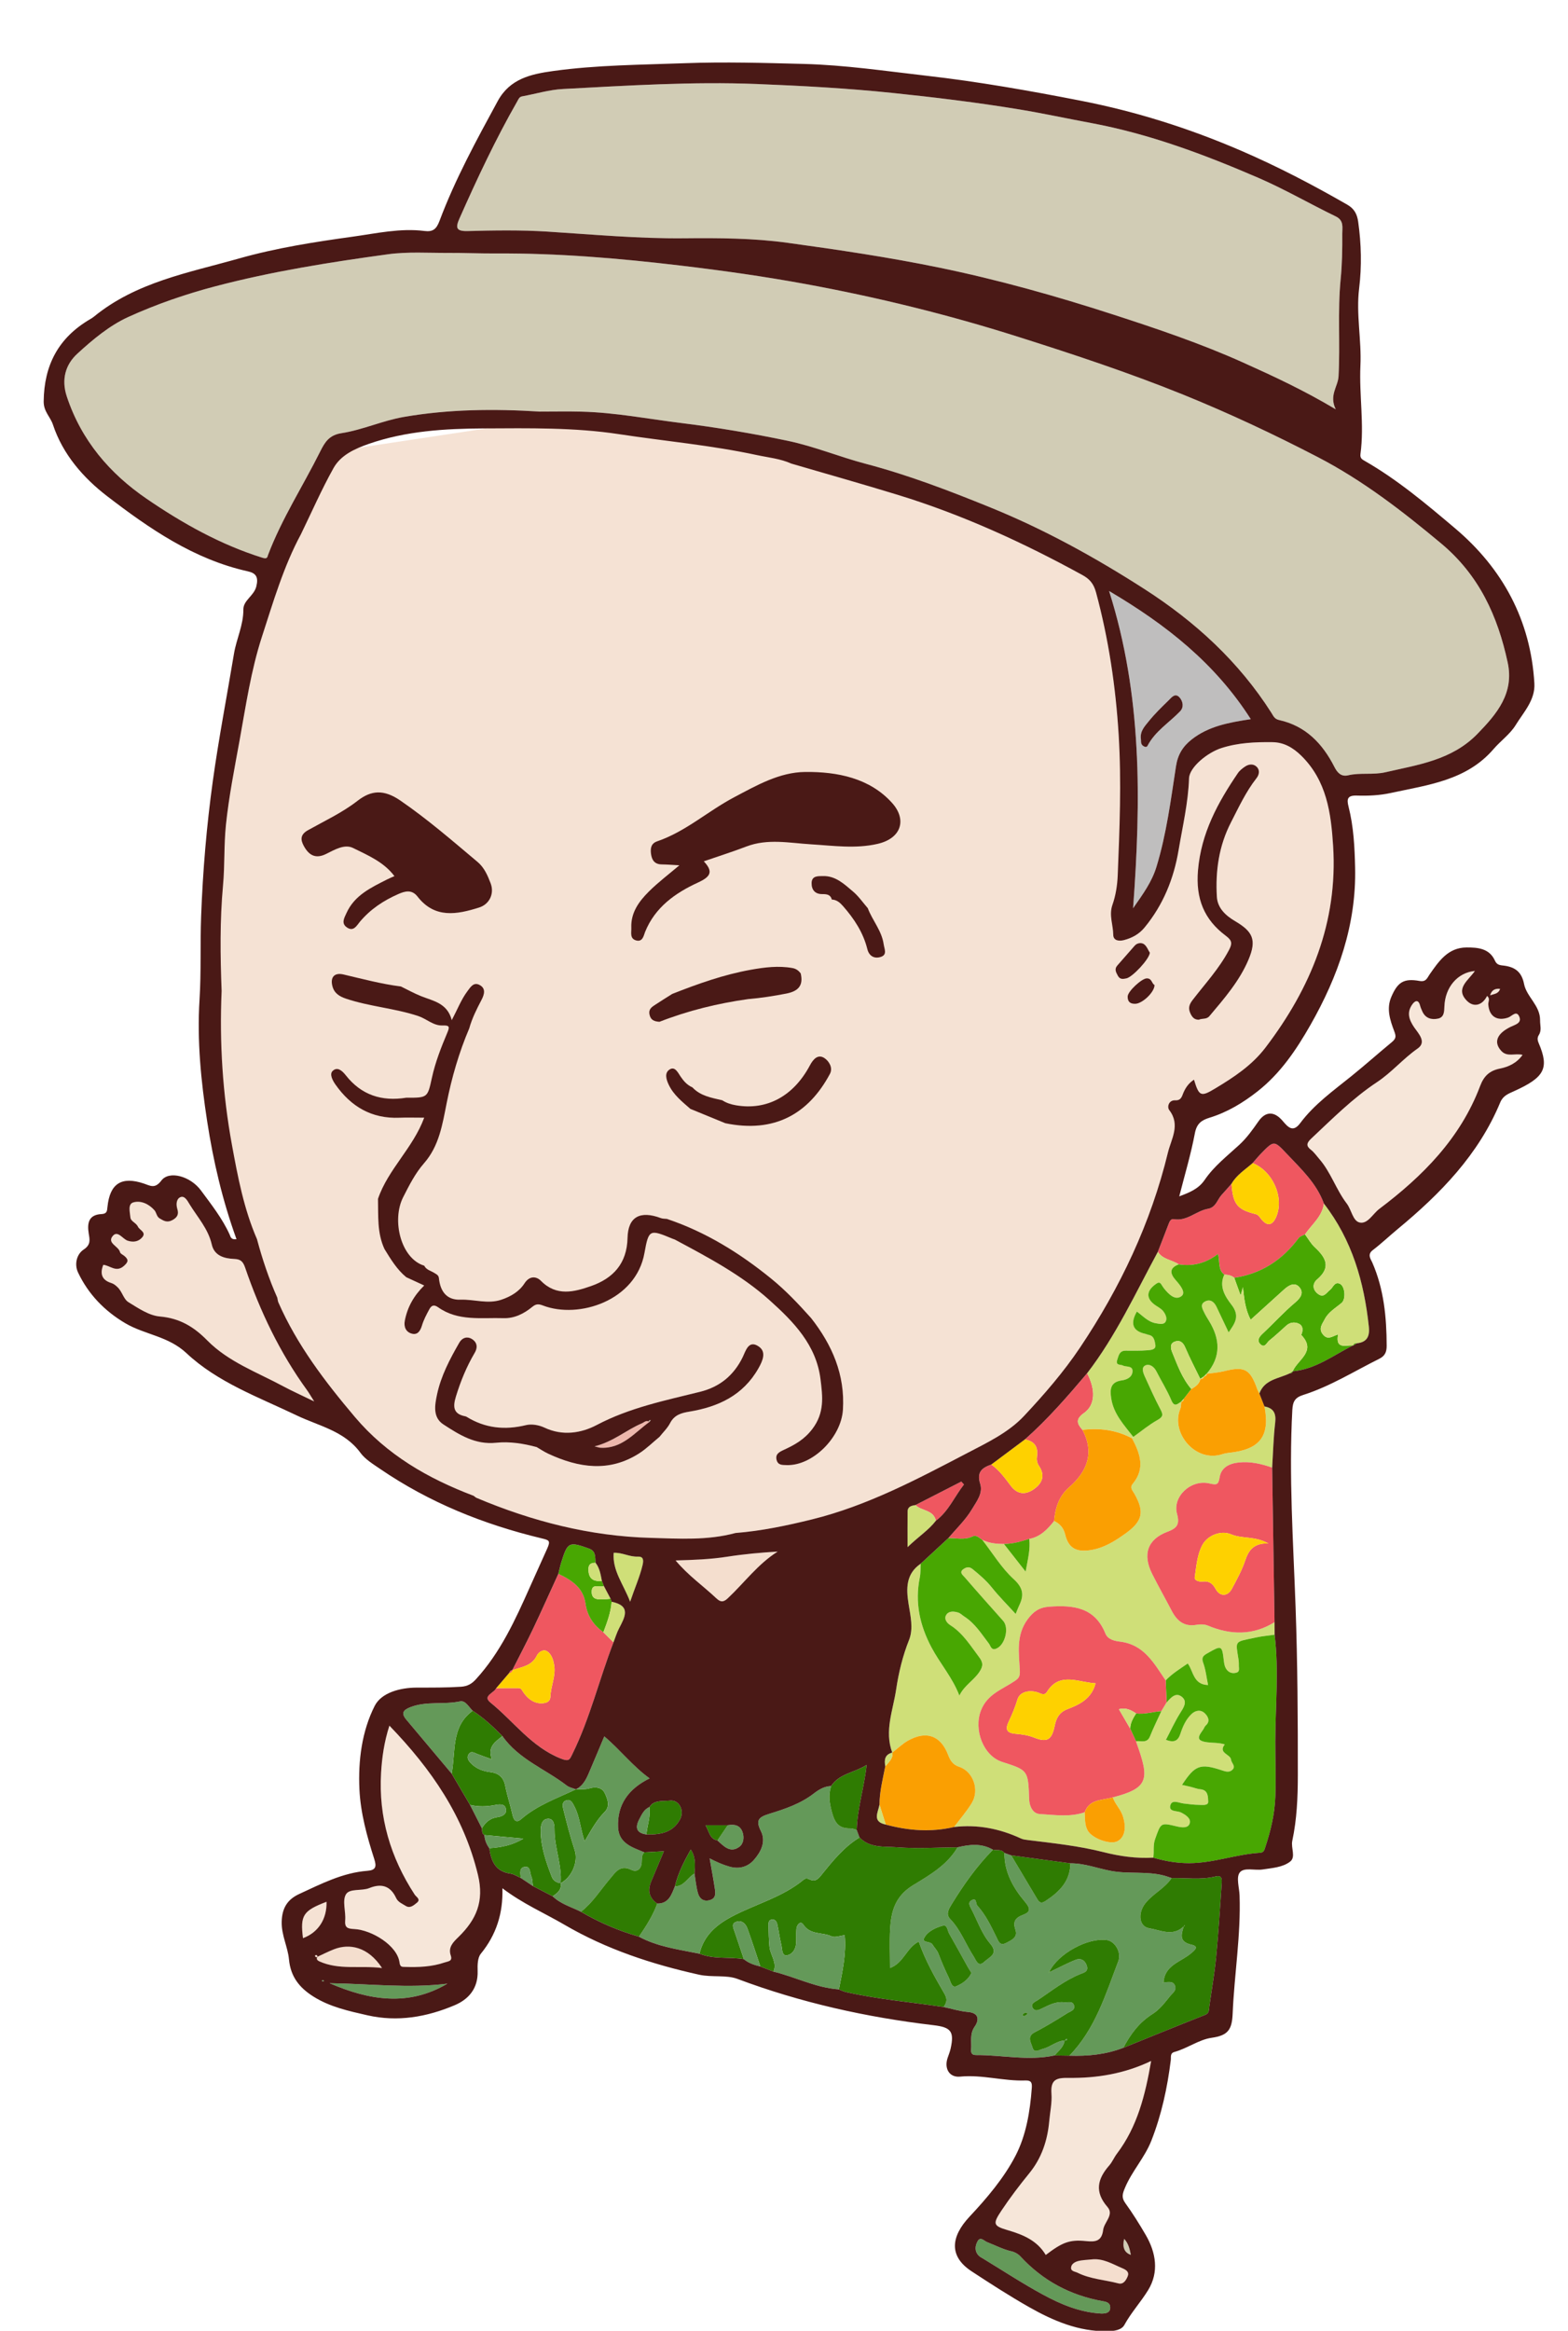 <?xml version="1.0" encoding="UTF-8"?>
<svg xmlns="http://www.w3.org/2000/svg" version="1.1" viewBox="0 0 177 263">
  <defs>
    <style>
      .cls-1 {
        fill: #f6e6d9;
      }

      .cls-2 {
        fill: #fed100;
      }

      .cls-3 {
        fill: #bfbebe;
      }

      .cls-4 {
        fill: #cfdf78;
      }

      .cls-5 {
        fill: #f4dece;
      }

      .cls-6 {
        fill: #edb7ac;
      }

      .cls-7 {
        fill: #f5e2d4;
      }

      .cls-8 {
        fill: #649959;
      }

      .cls-9 {
        fill: #ef5760;
      }

      .cls-10 {
        fill: #fa9f02;
      }

      .cls-11 {
        fill: #48a702;
      }

      .cls-12 {
        fill: #d1ccb5;
      }

      .cls-13 {
        fill: #2f7c02;
      }

      .cls-14 {
        fill: #4a1916;
      }
    </style>
  </defs>
  <!-- Generator: Adobe Illustrator 28.7.8, SVG Export Plug-In . SVG Version: 1.2.0 Build 200)  -->
  <g>
    <g id="_レイヤー_1" data-name="レイヤー_1">
      <g>
        <path class="cls-7" d="M150.485,95.456c-.235-3.71-.717-7.362-3.609-10.196-.949-.929-1.985-1.498-3.23-1.514-1.935-.025-3.869.056-5.758.66-1.627.52-3.626,2.189-3.667,3.414-.093,2.756-.73,5.429-1.184,8.126-.54,3.206-1.73,6.152-3.83,8.704-.643.781-1.43,1.192-2.335,1.43-.141.037-.294.058-.444.058l2.429-20.389-2.556-2.348c-.009-.155-.013-.31-.023-.466-.338-5.472-1.131-10.806-2.555-16.085-.272-1.009-.743-1.527-1.544-1.967-6.664-3.655-13.548-6.809-20.826-9.041-2.475-.759-4.962-1.482-7.449-2.202l-2.687-2.469-28.012-4.085-25.094,3.793-6.419,13.86s-.155.704-.42,1.913c-.593,1.714-1.133,3.447-1.695,5.17-1.25,3.835-1.826,7.835-2.545,11.794-.571,3.142-1.195,6.273-1.528,9.461-.004.035-.006.069-.009.104-.903,4.213-1.536,7.239-1.536,7.448,0,.729,1.021,28.012,1.021,28.012,0,0,4.085,14.881,4.377,15.611.022.055.45.188,1.21.384.233.603.476,1.202.74,1.794.04.179.051.37.123.534,2.116,4.815,5.258,8.93,8.63,12.918,3.625,4.287,8.267,6.951,13.413,8.9.42-.443.846-.878,1.285-1.296.439-.418.891-.818,1.363-1.192-.472.374-.924.774-1.363,1.192-.439.418-.865.853-1.285,1.296.11.079.21.183.333.235,6.284,2.648,12.789,4.32,19.642,4.51,3.212.089,6.423.306,9.577-.549,2.938-.232,5.819-.839,8.665-1.542,6.229-1.539,11.868-4.538,17.5-7.479,2.246-1.173,4.649-2.31,6.403-4.18,2.27-2.42,4.474-4.961,6.318-7.71,4.54-6.768,8.007-14.079,9.934-22.033.364-1.505,1.434-3.108.147-4.774-.27-.35-.07-1.138.669-1.106.684.03.751-.441.926-.847.258-.6.606-1.096,1.198-1.482.571,1.884.771,1.969,2.382 1,2.112-1.27,4.153-2.607,5.687-4.62,5.125-6.727,8.18-14.149,7.636-22.751ZM46.493,150.491c-.67-.174-.935-.761-.799-1.468.065-.339.156-.666.264-.983.691.145,1.4.294,2.116.444-.172.35-.327.707-.439,1.075-.187.619-.491,1.101-1.142.932ZM77.805,159.284c-.904.149-1.687.372-2.161,1.29-.297.576-.799,1.047-1.208,1.566-.761.625-1.469,1.334-2.293,1.86-3.385,2.158-6.816,1.624-10.232.046-.462-.213-.888-.505-1.33-.76-1.501-.404-3.056-.649-4.577-.489-2.356.248-4.159-.904-5.946-2.062-1.236-.801-.978-2.196-.724-3.392.444-2.093,1.439-3.973,2.499-5.82.377-.658.971-.725,1.436-.435.505.314.737.848.313,1.568-.91,1.546-1.592,3.203-2.119,4.931-.349,1.142-.312,1.957,1.05,2.223.046.009.096.021.135.045,2.106,1.308,4.337,1.535,6.735.95.637-.155,1.465-.005,2.073.283,2.048.971,4.156.626,5.902-.294,3.703-1.952,7.698-2.763,11.674-3.749,1.242-.308,2.291-.868,3.156-1.666.819.16,1.625.317,2.412.469-1.724,2.037-4.095,2.993-6.797,3.438ZM95.152,159.072c-.192,3.117-3.419,6.342-6.354,6.245-.488-.016-.977.025-1.134-.579-.177-.681.344-.92.807-1.136,1.232-.572,2.304-1.151,3.224-2.356.967-1.266,1.155-2.539,1.1-3.84.841.156,1.634.303,2.374.437.011.403.008.812-.017,1.228ZM126.181,110.093c-.069-.128-.134-.251-.181-.374l.086-.721c.015-.02.026-.04.044-.06.654-.743,1.301-1.493,1.958-2.234.296-.334.773-.357,1.04-.173.32.22.477.676.671.976-.069.732-1.963,2.749-2.65,2.89-.378.078-.725.147-.968-.305ZM128.172,113.265c-.586.023-.899-.227-.879-.835.019-.578,1.578-2.019,2.149-2.034.598-.015.561.59.887.75.002.806-1.361,2.088-2.157,2.12ZM141.837,87.811c-1.201,1.53-2.005,3.282-2.886,4.994-1.36,2.642-1.758,5.468-1.587,8.383.076,1.299,1.026,2.145,2.051,2.747,2.001,1.177,2.469,2.103,1.522,4.347-1.018,2.411-2.739,4.391-4.415,6.377-.331.392-.801.225-1.186.402-.487.009-.74-.251-.948-.688-.286-.601-.163-1.018.239-1.541,1.41-1.832,2.994-3.536,4.089-5.608.378-.715.413-1.074-.324-1.621-2.469-1.833-3.435-4.206-3.157-7.417.364-4.202,2.234-7.62,4.499-10.95.207-.305.527-.554.84-.759.423-.276.931-.314,1.296.055.379.382.265.898-.033,1.277Z"/>
        <path class="cls-12" d="M60.944,46.443c-5.135-.325-10.254-.278-15.343.598-2.413.415-4.662,1.463-7.057,1.835-1.406.218-1.886,1.036-2.412,2.089-1.942,3.892-4.326,7.561-5.876,11.653-.081.214-.06.495-.624.319-4.739-1.481-9.022-3.884-13.07-6.651-4.185-2.86-7.391-6.603-9.026-11.554-.64-1.939-.13-3.61,1.184-4.816,1.736-1.593,3.635-3.182,5.75-4.145,3.149-1.434,6.455-2.576,9.832-3.465,6.41-1.687,12.941-2.719,19.49-3.615,2.232-.305,4.531-.144,6.799-.155,1.81-.009,3.62.074,5.43.063,6.94-.042,13.83.542,20.72,1.357,4.747.561,9.471,1.227,14.167,2.088,8.123,1.49,16.12,3.455,24.006,5.955,6.294,1.995,12.561,4.068,18.669,6.54,5.159,2.089,10.212,4.462,15.167,7.034,5.082,2.637,9.533,6.079,13.916,9.737,4.317,3.602,6.391,8.203,7.522,13.434.748,3.459-1.19,5.785-3.43,8.079-2.883,2.951-6.652,3.456-10.359,4.312-1.42.328-2.842.021-4.231.349-.835.197-1.257-.394-1.539-.947-1.35-2.65-3.247-4.629-6.246-5.292-.526-.116-.646-.468-.871-.82-3.68-5.772-8.584-10.271-14.318-13.955-5.557-3.571-11.324-6.748-17.437-9.229-4.586-1.861-9.213-3.64-14.021-4.904-2.96-.778-5.805-1.967-8.811-2.597-3.973-.832-7.969-1.505-12.001-2.004-3.753-.464-7.476-1.19-11.27-1.287-1.57-.04-3.142-.007-4.713-.007Z"/>
        <path class="cls-12" d="M150.781,46.185c-3.648-2.172-7.058-3.752-10.491-5.294-4.732-2.125-9.632-3.779-14.553-5.375-6.499-2.108-13.07-3.955-19.77-5.33-5.65-1.16-11.347-2.001-17.058-2.787-3.884-.534-7.772-.551-11.668-.512-5.169.052-10.306-.43-15.455-.753-2.989-.188-5.999-.141-8.996-.06-1.353.037-1.366-.419-.92-1.425,1.992-4.496,4.079-8.942,6.523-13.215.146-.255.218-.5.555-.561,1.532-.278,3.052-.747,4.592-.829,7.303-.385,14.609-.855,21.929-.563,5.066.202,10.122.475,15.178.997,4.847.5,9.68,1.086,14.476,1.88,2.679.443,5.361,1.026,8.031,1.522,6.587,1.224,12.774,3.547,18.866,6.175,2.993,1.291,5.828,2.943,8.767,4.365.948.459.728,1.265.734,1.946.015,1.712-.016,3.433-.183,5.135-.357,3.652-.039,7.313-.239,10.966-.064,1.167-1.093,2.125-.317,3.719Z"/>
        <path class="cls-4" d="M143.877,183.043c.002.471.005.941.007,1.412-.695.1-1.4.161-2.085.308-2.511.541-2.334.27-1.987,2.528.036.234.032.475.032.713 0.0.271.108.613-.255.726-.322.1-.668.074-.943-.158-.35-.295-.444-.706-.495-1.147-.206-1.793-.239-1.799-1.836-.886-.446.255-.734.447-.496,1.087.287.772.368,1.621.553,2.507-1.675-.042-1.648-1.556-2.295-2.433-.899.62-1.781,1.157-2.495,1.914-1.313-1.927-2.425-4.047-5.153-4.377-.545-.066-1.367-.215-1.646-.907-1.196-2.972-3.624-3.235-6.348-3.036-1.102.08-1.769.528-2.426,1.414-1.335,1.8-.992,3.816-.888,5.758.037.687-.115.902-.56,1.205-1.403.954-3.108,1.472-3.826,3.327-.847,2.187.258,5.128,2.396,5.814,2.91.934,2.937.933,3.041,4.183.029.902.463,1.653,1.199,1.695,1.682.095,3.403.375,5.07-.2.046.703-.018,1.419.348,2.074.486.87,2.513,1.613,3.332,1.205.877-.437,1.048-1.579.62-2.873-.259-.782-.877-1.327-1.122-2.088,4.1-1.055,4.152-2.067,2.654-6.197-.016-.044-.021-.091-.032-.137.56-.075,1.24.278,1.574-.554.385-.961.849-1.891,1.279-2.834.196-.328.392-.657.588-.985.48-.545,1.054-1.224,1.763-.606.621.542.139,1.211-.248,1.829-.594.95-1.061,1.979-1.589,2.989.897.343,1.365.145,1.633-.683.262-.809.612-1.61,1.246-2.218.475-.456,1.079-.532,1.534-.068.335.341.634.862.078,1.356-.135.12-.191.327-.302.48-.531.729-.869,1.248.519,1.414.633.076,1.306.037,1.932.236-.782,1.002.643,1.087.709,1.719.04.389.595.741.142,1.155-.365.334-.785.18-1.205.041-2.413-.796-3.003-.581-4.469,1.653.344.077.659.143.972.22.367.09.727.245,1.098.275.909.074.86.899.887,1.379.029.499-.665.381-1.061.379-.567-.002-1.134-.087-1.7-.15-.538-.06-1.319-.49-1.512.192-.219.778.754.597,1.19.814.557.277,1.152.679,1,1.215-.168.595-.907.496-1.472.36-1.83-.442-1.779-.425-2.44,1.43-.255.717-.097,1.408-.206,2.102-1.906.11-3.804-.163-5.614-.622-2.802-.712-5.644-1.005-8.489-1.359-.279-.035-.575-.062-.824-.178-2.405-1.116-4.912-1.611-7.561-1.3.677-.906,1.434-1.765,2.014-2.731.88-1.464.143-3.54-1.433-4.062-.741-.245-1.011-.722-1.262-1.372-.832-2.157-2.44-2.736-4.495-1.596-.651.361-1.202.904-1.798,1.364-.911-2.429.087-4.768.436-7.11.282-1.896.736-3.782,1.461-5.605.51-1.28.156-2.715-.059-4.075-.273-1.729-.303-3.383,1.37-4.522-.031.521 0,1.055-.103,1.561-.572,2.798-.004,5.387,1.313,7.872.969,1.827,2.37,3.395,3.155,5.446.552-1.141,1.609-1.699,2.255-2.662.473-.706.41-1.097-.05-1.706-.972-1.288-1.808-2.677-3.225-3.571-.398-.251-.769-.724-.433-1.207.293-.419.858-.361,1.316-.222.26.079.472.309.711.463,1.196.766,1.923,1.951,2.761,3.042.196.255.254.789.812.575,1.009-.387,1.503-2.347.798-3.137-1.456-1.632-2.913-3.264-4.341-4.92-.2-.232-.679-.56-.14-.929.323-.221.658-.301,1.035.009.773.634,1.525,1.268,2.159,2.062.811,1.016,1.737,1.939,2.697,2.993.184-.445.278-.708.399-.958.556-1.153.468-1.974-.621-2.969-1.382-1.263-2.386-2.94-3.553-4.439.77.392,1.6.464,2.445.464.774.987,1.549,1.974,2.453,3.127.247-1.396.552-2.52.408-3.698,1.252-.234,2.061-1.084,2.807-2.023.654.327,1.063.757,1.255,1.551.379,1.568,1.304,1.986,2.867,1.741,1.52-.238,2.741-1.016,3.937-1.873,1.929-1.382,2.171-2.43,1.018-4.469-.215-.379-.567-.697-.206-1.128,1.458-1.744.832-3.446-.075-5.149.049-.051.097-.103.145-.156.909-.648,1.774-1.374,2.742-1.916.64-.358.636-.608.328-1.191-.64-1.208-1.197-2.46-1.764-3.705-.194-.425-.427-1.037.065-1.261.462-.211.969.133,1.24.668.555,1.092,1.217,2.137,1.687,3.264.361.865.717.379,1.126.158-.039.279-.021.581-.125.833-1.112,2.702,1.736,6.126,4.796,5.088.222-.075.46-.116.695-.14,3.51-.366,4.664-1.867,4.019-5.235,1.045.192,1.335.792,1.212,1.84-.197,1.677-.236,3.373-.341,5.06-1.211-.426-2.44-.709-3.741-.581-1.08.106-2.003.552-2.184,1.653-.146.888-.336.906-1.157.715-2.099-.489-4.2,1.489-3.656,3.442.321,1.155.006,1.602-1.054,1.997-2.281.85-2.871,2.547-1.75,4.779.698,1.391,1.469,2.746,2.187,4.128.597,1.149,1.406,1.856,2.814,1.606.407-.072.893-.073,1.264.082,2.586,1.08,5.1,1.136,7.547-.378Z"/>
        <path class="cls-8" d="M120.829,210.251c1.576-.013,3.047.564,4.567.852,2.01.382,4.072.007,6.056.543.271.073.533.177.799.266-.77,1.175-2.106,1.763-2.959,2.846-.892,1.133-.696,2.635.418,2.816,1.299.21,2.684.988,3.923-.215l-.004-.004c-.283.937-.572,1.758.891,2.084.877.195.344.626-.117,1.007-1.142.942-2.918,1.304-3.056,3.205-.034.015-.074.023-.101.046-.016.014-.012.051-.017.077l.112-.128c.441.08,1.012-.199,1.277.368.261.558-.274.892-.535,1.218-.592.737-1.206,1.533-1.987,2.024-1.515.95-2.488,2.288-3.291,3.812-1.963.756-4.007.959-6.091.887,2.92-2.991,4.082-6.9,5.521-10.655.385-1.004-.386-2.255-1.284-2.384-2.157-.311-5.519,1.533-6.499,3.566-.041.05-.083.099-.125.148.054-.037.109-.074.163-.111.978-.467,1.937-.984,2.942-1.382.532-.21,1.016.008,1.235.628.246.694-.282.808-.711.98-1.78.711-3.261,1.911-4.835,2.956-.284.189-.814.373-.56.842.276.511.753.23,1.125.05.773-.374,1.537-.769,2.435-.661.394.048.95-.202,1.116.341.17.556-.43.684-.752.886-1.202.752-2.413,1.5-3.672,2.151-.945.488-.424,1.154-.271,1.703.2.719.736.288,1.168.179.869-.219,1.556-.903,2.485-.959l-.012-.015c-.099.763-.692,1.193-1.154,1.711-2.959.635-5.91-.062-8.865-.045-.477.003-.569-.278-.538-.636.075-.867-.19-1.731.415-2.593.461-.657.556-1.52-.764-1.632-.928-.079-1.839-.366-2.758-.56.321-.48.475-.841.094-1.497-1.083-1.866-2.164-3.748-2.901-5.886-1.378.668-1.702,2.428-3.249,2.977,0-1.54-.065-2.965.016-4.382.115-2.017.564-3.719,2.596-4.96,1.84-1.123,3.849-2.267,5.019-4.273,1.361-.329,2.709-.482,3.995.27-1.818,1.837-3.302,3.928-4.644,6.123-.316.517-.73,1.133-.183,1.701,1.182,1.227,1.741,2.825,2.643,4.215.279.43.51,1.279,1.217.593.507-.492,1.654-.864.664-2.019-.993-1.16-1.472-2.654-2.179-3.999-.155-.294-.348-.667.031-.89.651-.384.48.359.678.576.941,1.033,1.532,2.285,2.145,3.523.22.444.377,1.091,1.115.695.578-.31,1.339-.605,1.056-1.451-.315-.941-.057-1.377.853-1.72.734-.278.952-.603.216-1.468-1.309-1.54-2.343-3.347-2.321-5.52.254.091.509.183.764.274.984,1.65,1.967,3.3,2.95,4.949.227.381.458.508.905.215,1.56-1.023,2.811-2.226,2.829-4.262ZM109.66,222.62c-.153-.247-.309-.48-.446-.724-.693-1.24-1.37-2.489-2.076-3.722-.192-.335-.207-1.021-.696-.89-.813.218-1.697.622-2.1,1.352-.344.623.664.362.91.768.213.351.526.631.684,1.05.352.929.746,1.845,1.182,2.738.188.386.302,1.159.858.917.648-.282,1.32-.729,1.683-1.489ZM115.526,227.517c.127-.059.277-.09.372-.18.156-.147.023-.244-.115-.235-.118.008-.239.095-.338.173-.021.016.048.146.082.242Z"/>
        <path class="cls-1" d="M166.487,109.56c-.714,1.054-2.27,1.979-.899,3.367.757.766,1.735.54,2.28-.554.368.329.113.651.132.951.083,1.348.977,1.933,2.247,1.492.424-.147.947-.881,1.266-.064.275.704-.512.877-.994,1.112-1.563.762-1.95,1.752-1.042,2.727.665.714,1.54.224,2.393.436-.633.906-1.572,1.35-2.531,1.541-1.208.24-1.834.843-2.265,1.984-2.226,5.89-6.475,10.162-11.379,13.857-.731.551-1.306,1.731-2.213,1.534-.78-.17-.914-1.43-1.465-2.149-1.199-1.565-1.787-3.528-3.112-5.042-.308-.352-.562-.738-.944-1.031-.54-.414-.473-.756.045-1.242,2.384-2.234,4.683-4.556,7.428-6.372,1.66-1.099,2.949-2.651,4.595-3.8,1.056-.737.062-1.714-.397-2.389-.608-.894-.846-1.699-.202-2.599.293-.41.681-.576.869.142.06.228.158.448.255.664.352.785,1.04.969,1.772.811.681-.147.699-.761.719-1.365.073-2.172,1.485-3.832,3.44-4.012Z"/>
        <path class="cls-11" d="M131.583,189.615c.714-.758,1.596-1.294,2.495-1.914.647.878.62,2.391,2.295,2.433-.185-.885-.266-1.734-.553-2.507-.238-.641.05-.832.496-1.087,1.597-.913,1.63-.907,1.836.886.051.44.144.852.495,1.147.275.231.621.258.943.158.364-.113.256-.455.255-.726-0-.238.004-.479-.032-.713-.347-2.258-.524-1.987,1.987-2.528.685-.148,1.39-.208,2.085-.308.498,4.015.085,8.037.077,12.055-.004,2.08.083,4.156.004,6.242-.076,1.98-.524,3.829-1.131,5.678-.112.341-.17.61-.605.637-2.694.168-5.266,1.164-7.99,1.169-1.391.002-2.73-.234-4.054-.621.109-.694-.049-1.385.206-2.102.661-1.854.61-1.872,2.44-1.43.565.137,1.304.235,1.472-.36.151-.536-.443-.938-1-1.215-.436-.217-1.41-.035-1.19-.814.192-.682.974-.251,1.512-.192.566.063,1.133.148,1.7.15.396.001,1.09.12,1.061-.379-.028-.479.022-1.305-.887-1.379-.371-.03-.731-.185-1.098-.275-.313-.077-.628-.143-.972-.22,1.466-2.234,2.056-2.45,4.469-1.653.42.139.84.292,1.205-.041.453-.414-.102-.766-.142-1.155-.065-.632-1.491-.718-.709-1.719-.626-.2-1.299-.16-1.932-.236-1.388-.166-1.05-.685-.519-1.414.111-.153.167-.359.302-.48.555-.494.257-1.015-.078-1.356-.456-.464-1.059-.388-1.534.068-.634.609-.983,1.409-1.246,2.218-.268.828-.736,1.026-1.633.683.528-1.009.995-2.039,1.589-2.989.387-.618.869-1.287.248-1.829-.709-.618-1.284.062-1.763.607-.033-.829-.066-1.658-.099-2.486Z"/>
        <path class="cls-13" d="M108.094,208.445c-1.17,2.006-3.179,3.15-5.019,4.273-2.033,1.241-2.481,2.942-2.596,4.96-.081,1.417-.016,2.842-.016,4.382,1.548-.549,1.871-2.308,3.249-2.977.736,2.138,1.818,4.02,2.901,5.886.381.656.227,1.017-.094,1.497-3.679-.551-7.395-.866-11.032-1.688-.272-.062-.528-.197-.791-.298.404-2.021.85-4.039.66-6.116-.509.051-1.11.299-1.511.114-1.032-.475-2.373-.113-3.17-1.318-.312-.472-.735.017-.773.502-.044.567.015,1.142-.041,1.706-.066.676-.517,1.251-1.124,1.265-.489.011-.433-.738-.537-1.166-.19-.779-.285-1.58-.464-2.362-.061-.266-.235-.552-.589-.514-.379.04-.4.359-.395.642.014.803.037,1.602.106,2.406.083.963.902,1.801.455,2.834-.495-.193-.989-.387-1.483-.58-.481-1.428-.939-2.865-1.456-4.281-.185-.506-.584-.947-1.188-.784-.699.189-.397.725-.252,1.161.341,1.027.69,2.051,1.036,3.076-1.661-.283-3.397.043-5.011-.616.474-2.013,1.859-3.227,3.596-4.157,2.7-1.445,5.758-2.195,8.17-4.2.205-.17.434-.139.664-.026.682.336,1.016-.104,1.396-.576,1.249-1.552,2.505-3.103,4.244-4.157,1.185,1.228,2.811.995,4.247,1.107,2.259.177,4.544.02,6.818.004Z"/>
        <path class="cls-1" d="M43.957,194.716c4.746,4.915,8.394,10.198,9.996,16.836.728,3.018-.203,5.063-2.198,7.011-.569.556-1.197,1.137-.874,2.079.229.67-.287.656-.674.789-1.458.502-2.966.558-4.485.508-.317-.01-.554.037-.622-.495-.247-1.932-3.15-3.681-5.112-3.777-.767-.038-1.092-.153-1.021-1.008.081-.977-.345-2.164.078-2.897.412-.713,1.77-.363,2.641-.718,1.377-.56,2.395-.249,3.026,1.112.225.485.682.64,1.069.889.511.33.924-.063,1.27-.339.491-.393-.06-.653-.237-.924-2.731-4.181-4.095-8.753-3.796-13.75.104-1.736.349-3.48.94-5.317Z"/>
        <path class="cls-7" d="M35.469,158.136c-1.428-.696-2.489-1.169-3.51-1.717-2.942-1.581-6.177-2.747-8.562-5.167-1.54-1.562-3.125-2.508-5.362-2.703-1.221-.106-2.425-.937-3.532-1.612-.562-.343-.696-1.186-1.238-1.696-.243-.229-.413-.378-.734-.479-1.008-.319-1.284-1.018-.872-2.039.762.062,1.451.905,2.33.12.518-.461.528-.71.066-1.11-.171-.148-.464-.261-.504-.436-.16-.692-1.502-1.013-.83-1.827.565-.685,1.117.34,1.691.528.709.232,1.267.06,1.643-.382.489-.575-.301-.805-.49-1.208-.216-.459-.805-.57-.848-1.05-.053-.593-.305-1.493.326-1.68.855-.253,1.767.178,2.389.883.23.261.238.719.595.927.441.256.816.511,1.42.193.599-.315.742-.698.574-1.241-.171-.554-.108-1.16.338-1.352.493-.213.814.433,1.036.794.905,1.473,2.105,2.77,2.509,4.546.287,1.264,1.391,1.579,2.528,1.628.705.03.989.254,1.241.989,1.687,4.924,3.913,9.59,6.986,13.821.208.286.382.598.809,1.271Z"/>
        <path class="cls-1" d="M129.946,232.552c-.663,3.842-1.553,7.416-3.872,10.473-.313.413-.512.92-.851,1.307-1.338,1.526-1.697,2.993-.201,4.705.762.873-.383,1.703-.494,2.579-.156,1.232-.797,1.382-1.916,1.264-1.902-.202-2.716.162-4.564,1.564-.959-1.616-2.532-2.284-4.27-2.791-1.673-.488-1.733-.714-.734-2.211.974-1.458,2.039-2.861,3.148-4.221,1.405-1.723,2.055-3.716,2.249-5.872.094-1.038.325-2.106.252-3.105-.119-1.638.594-1.795,1.939-1.779,3.175.037,6.278-.46,9.315-1.912Z"/>
        <path class="cls-9" d="M143.877,183.043c-2.447,1.514-4.961,1.458-7.547.378-.371-.155-.857-.154-1.264-.082-1.408.25-2.217-.457-2.814-1.606-.718-1.382-1.488-2.736-2.187-4.128-1.12-2.232-.531-3.929,1.75-4.779,1.06-.395,1.375-.842,1.054-1.997-.544-1.953,1.557-3.931,3.656-3.442.821.191,1.011.173,1.157-.715.181-1.101,1.104-1.547,2.184-1.653,1.301-.128,2.53.155,3.741.581.09,5.814.179,11.629.269,17.443ZM143.187,174.167c-1.526-.875-2.933-.501-4.23-1.045-1.108-.465-2.616.082-3.231,1.207-.581,1.063-.683,2.412-.862,3.654-.053.368.502.519.908.473.706-.079,1.111.209,1.456.848.47.871,1.362.856,1.826-.02.551-1.04,1.128-2.067,1.507-3.201.353-1.054.909-2.011,2.626-1.916Z"/>
        <path class="cls-3" d="M141.193,81.148c-2.575.388-4.779.814-6.656,2.278-1.025.8-1.586,1.734-1.786,3.028-.59,3.81-1.07,7.637-2.206,11.354-.514,1.681-1.467,3.001-2.638,4.677.902-12.206,1.026-24.017-2.71-35.797,6.466,3.812,11.98,8.171,15.996,14.46ZM128.779,83.321c.06.263-.075.621.277.857.195.13.388.15.481-.028.861-1.646,2.44-2.603,3.676-3.889.446-.463.322-1.106-.036-1.533-.514-.613-.935-.019-1.275.311-.779.757-1.563,1.519-2.241,2.363-.427.531-.964,1.077-.882,1.919Z"/>
        <path class="cls-8" d="M97.029,207.333c-1.739,1.054-2.996,2.605-4.244,4.157-.38.472-.714.912-1.396.576-.23-.113-.459-.144-.664.026-2.413,2.005-5.47,2.754-8.17,4.2-1.737.93-3.121,2.144-3.596,4.157-2.324-.477-4.701-.766-6.834-1.923.806-1.181,1.581-2.38,2.07-3.736,1.305.016,1.608-1.001,1.991-1.936,1.056.001,1.437-1.029,2.216-1.45.126.748.187,1.515.399,2.237.172.586.607.956,1.315.761.705-.194.662-.744.585-1.263-.163-1.104-.373-2.201-.589-3.446.851.435,1.532.732,2.27.936,1.111.308,2.068-.013,2.728-.766.776-.884,1.392-2.052.79-3.249-.63-1.252-.251-1.585.972-1.961,1.749-.538,3.514-1.128,5.011-2.294.547-.425,1.184-.809,1.939-.83-.328,1.013-.195,1.909.097,2.984.358,1.316.86,1.815,2.112,1.794.226-.004.454.115.681.176.106.283.211.566.317.848Z"/>
        <path class="cls-9" d="M69.253,185.321c-1.611,4.178-2.652,8.566-4.643,12.605-.311.63-.366.878-1.318.498-3.316-1.322-5.31-4.2-7.933-6.318-.933-.753.417-1.069.649-1.615.759-.005,1.517-.018,2.276-.01.218.002.464-.053.62.206.627,1.039,1.425,1.542,2.27,1.507.544-.023.941-.187.964-.793.043-1.17.615-2.265.424-3.477-.099-.629-.29-1.229-.768-1.575-.447-.324-1.01.078-1.184.445-.575,1.213-1.751,1.291-2.781,1.666.779-1.541,1.587-3.067,2.328-4.625.985-2.07,1.919-4.165,2.874-6.249,1.484.696,2.817,1.569,3.063,3.353.195,1.409.908,2.432,2.017,3.24.381.381.762.762,1.144,1.143Z"/>
        <path class="cls-9" d="M130.698,141.256c.409-1.054.825-2.105,1.224-3.163.108-.285.257-.585.572-.529,1.501.269,2.538-.938,3.872-1.17.896-.156,1.038-1.021,1.528-1.557.381-.417.751-.845,1.127-1.268.139,2.27.636,2.925,2.685,3.419.33.079.438.278.61.503.717.934,1.338.837,1.776-.254.875-2.179-.435-5.096-2.693-5.997.309-.351.605-.716.931-1.051,1.488-1.532,1.485-1.524,2.943.019,1.612,1.706,3.35,3.315,4.176,5.605-.198,1.474-1.371,2.348-2.136,3.472-.243.134-.566.209-.716.412-1.828,2.469-4.208,4.025-7.269,4.486-.322-.279-.713-.34-1.119-.359-.748-.554-.473-1.459-.719-2.328-1.366,1.039-2.826,1.414-4.428,1.171-.764-.51-1.811-.546-2.363-1.411Z"/>
        <path class="cls-9" d="M113.321,174.211c-.844-0-1.675-.072-2.441-.462-.342-.202-.641-.601-1.108-.376-.888.427-1.81.166-2.719.185.904-1.078,1.939-2.051,2.669-3.268.529-.884,1.26-1.805.925-2.862-.419-1.321.207-1.814,1.254-2.173.897.638,1.538,1.512,2.185,2.38.726.974,1.62,1.082,2.586.422.989-.676,1.343-1.571.611-2.65-.239-.352-.274-.715-.224-1.078.15-1.087-.297-1.709-1.363-1.908,2.572-2.272,4.813-4.855,7.022-7.467.965,1.839.936,3.582-.347,4.483-1.0.702-.791,1.21-.176,1.908,1.372,2.609.532,4.694-1.53,6.497-1.14.997-1.55,2.327-1.675,3.778-.745.938-1.554,1.789-2.806,2.023-.932.301-1.869.574-2.861.571Z"/>
        <path class="cls-13" d="M54.677,207.065c-.307-.176-.24-.488-.278-.763.397-.691.944-1.152,1.768-1.262.494-.065,1.025-.314.955-.855-.094-.728-.801-.595-1.27-.507-.943.178-1.864.205-2.794-.022-.691-1.176-1.383-2.353-2.074-3.529.474-2.47-.096-5.29,2.373-7.093,1.248.804,2.317,1.818,3.36,2.863-.802.633-1.724,1.2-1.195,2.615-.677-.244-1.166-.406-1.643-.595-.35-.139-.718-.406-.995.056-.243.405.053.764.3,1.014.584.591,1.339.876,2.163.973.943.112,1.5.583,1.689,1.567.214,1.109.583,2.188.829,3.292.141.633.452.891.958.451,1.819-1.583,4.062-2.361,6.186-3.368,0,0-.014.007-.014.007.519-.032,1.065.029,1.55-.116.748-.224,1.437-.076,1.726.549.291.628.65,1.438-.02,2.117-.933.946-1.555,2.111-2.254,3.303-.486-1.364-.527-2.73-1.155-3.924-.199-.378-.391-.862-.926-.686-.556.183-.388.748-.299,1.109.375,1.516.775,3.03,1.258,4.515.414,1.27-.28,3.02-1.59,3.721.167-2.05-.696-3.984-.691-6.026.001-.453-.02-1.34-.816-1.243-.638.078-.749.809-.743,1.376.018,1.82.608,3.516,1.259,5.186.158.404.532.657.999.7.124.756-.372,1.131-.909,1.48-.742-.385-1.483-.77-2.225-1.155-.056-.368-.041-.768-.185-1.097-.171-.392-.068-1.128-.688-1.07-.72.068-.533.743-.505,1.246-.389-.167-.764-.427-1.169-.484-1.687-.237-2.179-1.419-2.377-2.866,1.332-.089,2.625-.332,3.842-1.078-1.468-.134-2.935-.269-4.403-.403Z"/>
        <path class="cls-11" d="M107.052,173.558c.909-.019,1.831.243,2.719-.185.467-.225.766.175,1.108.376,1.164,1.496,2.167,3.173,3.55,4.436,1.089.995,1.177,1.815.621,2.969-.121.25-.215.514-.399.958-.959-1.054-1.886-1.978-2.697-2.993-.634-.794-1.386-1.428-2.159-2.062-.377-.31-.713-.23-1.035-.009-.539.369-.06.698.14.929,1.428,1.656,2.885,3.288,4.341,4.92.705.79.211,2.75-.798,3.137-.558.214-.616-.32-.812-.575-.838-1.091-1.565-2.276-2.761-3.042-.239-.153-.451-.384-.711-.463-.459-.139-1.023-.197-1.316.222-.337.482.035.955.433,1.207,1.416.895,2.253,2.284,3.225,3.571.459.609.523 1.0.05,1.706-.646.964-1.702,1.521-2.255,2.662-.786-2.05-2.187-3.618-3.155-5.446-1.317-2.485-1.885-5.074-1.313-7.872.104-.506.072-1.04.103-1.561,1.041-.962,2.082-1.925,3.122-2.887Z"/>
        <path class="cls-13" d="M126.805,231.068c.802-1.524,1.776-2.861,3.291-3.812.782-.49,1.395-1.287,1.987-2.024.262-.326.796-.66.535-1.218-.265-.568-.837-.289-1.277-.368l.005.005c.139-1.901,1.914-2.263,3.056-3.205.461-.381.994-.811.117-1.007-1.463-.326-1.174-1.147-.891-2.084.034-.015.074-.023.101-.047.016-.014.012-.051.017-.078-.038.043-.076.086-.114.129-1.24,1.203-2.625.425-3.923.215-1.114-.181-1.31-1.682-.418-2.816.853-1.084,2.189-1.671,2.959-2.846,1.659-.028,3.325.224,4.975-.179.802-.196.711.441.681.885-.187,2.742-.357,5.486-.623,8.22-.183,1.877-.514,3.74-.775,5.609-.051.363.014.715-.482.911-3.083,1.214-6.149,2.469-9.221,3.711Z"/>
        <path class="cls-8" d="M63.288,212.5c1.31-.701,2.003-2.451,1.59-3.721-.483-1.485-.884-2.999-1.258-4.515-.089-.361-.257-.926.299-1.109.535-.176.727.308.926.686.628,1.194.669,2.559,1.155,3.924.699-1.192,1.322-2.357,2.254-3.303.67-.679.311-1.489.02-2.117-.289-.625-.977-.773-1.726-.549-.485.145-1.031.084-1.55.116.967-.471,1.29-1.412,1.672-2.306.502-1.172.991-2.349,1.551-3.678,1.818,1.533,3.192,3.354,5.114,4.738-2.35,1.16-3.671,2.919-3.561,5.505.078,1.834,1.606,2.276,2.967,2.835-.359.333-.265.781-.305,1.195-.071.74-.566,1.08-1.168.787-1.281-.622-1.805.293-2.433,1.033-1.062,1.252-1.935,2.67-3.253,3.696-1.086-.543-2.289-.871-3.194-1.745.537-.349,1.033-.724.909-1.48l-.008.008Z"/>
        <path class="cls-10" d="M100.722,197.757c.597-.46,1.147-1.003,1.798-1.364,2.055-1.14,3.663-.561,4.495,1.596.251.651.521,1.127,1.262,1.372,1.576.522,2.313,2.597,1.433,4.062-.58.965-1.337,1.824-2.014,2.731-2.595.607-5.162.416-7.712-.275-.236-.746-.47-1.491-.705-2.237.006-1.479.373-2.903.655-4.34.383-.459.876-.859.812-1.552l-.024.007Z"/>
        <path class="cls-11" d="M139.327,144.182c3.061-.462,5.441-2.017,7.269-4.486.15-.203.473-.278.716-.412.364.488.664,1.045,1.103,1.452,1.242,1.152,1.884,2.251.263,3.632-.5.426-.57,1.094.063,1.604.687.553.981-.108,1.407-.436.341-.262.484-.942,1.084-.689.594.25.727,1.732.22,2.162-.686.583-1.519,1.048-1.925,1.87-.241.487-.733,1.02-.196,1.691.567.707,1.093.181,1.715.004-.321,1.701.862,1.205,1.692,1.235-2.212,1.116-4.225,2.695-6.816,2.926.542-1.317,2.743-2.248.961-4.112-.011-.012.042-.079.058-.124.176-.505.118-.976-.415-1.177-.453-.171-.932-.101-1.329.259-.631.574-1.26,1.154-1.924,1.689-.281.226-.503.895-.997.407-.407-.402-.165-.803.237-1.178,1.248-1.165,2.397-2.442,3.701-3.537.661-.555.979-1.131.453-1.729-.535-.608-1.207-.194-1.731.281-1.226,1.111-2.453,2.221-3.757,3.401-.622-1.171-.734-2.416-.878-3.678-.068.252-.136.504-.255.945-.278-.771-.499-1.385-.72-1.999Z"/>
        <path class="cls-4" d="M139.327,144.182c.221.614.442,1.228.72,1.999.119-.442.187-.694.255-.945.144,1.263.256,2.507.878,3.678,1.304-1.18,2.531-2.291,3.757-3.401.524-.474,1.197-.889,1.731-.281.526.598.207,1.174-.453,1.729-1.304,1.095-2.453,2.372-3.701,3.537-.402.375-.644.776-.237,1.178.493.488.716-.181.997-.407.664-.535,1.292-1.115,1.924-1.689.397-.361.876-.431,1.329-.259.534.201.592.673.415,1.177-.015.044-.069.112-.058.124,1.782,1.864-.418,2.795-.961,4.112 0.0 0.0.011-.014.011-.014-.111.08-.222.16-.333.24-1.242.614-2.852.673-3.436,2.28-.082-.165-.183-.323-.244-.495-.808-2.284-1.432-2.607-3.763-2.023-.637.159-1.303.201-1.956.297,1.655-1.929,1.538-3.937.265-5.996-.174-.282-.352-.565-.498-.862-.228-.465-.574-1.015.117-1.334.573-.265.99.098,1.243.629.444.933.885,1.867,1.366,2.882.695-1.023,1.331-1.823.31-3.136-.676-.869-1.444-2.045-.797-3.379.405.019.797.08,1.119.359Z"/>
        <path class="cls-10" d="M136.203,155.019c.653-.096,1.319-.137,1.956-.297,2.331-.584,2.955-.261,3.763,2.023.061.172.162.331.244.495.191.486.382.973.573,1.459.644,3.367-.51,4.868-4.02,5.234-.234.024-.473.065-.695.14-3.06,1.038-5.908-2.387-4.796-5.088.104-.252.086-.554.125-.833-0-0-.016.01-.016.01.203-.014.26-.156.286-.326.286-.37.573-.74.859-1.11.456-.274.912-.547,1.012-1.138l-.012 0c.231.022.388-.065.444-.301l-.016.015c.191-.009.306-.094.301-.3l-.008.016Z"/>
        <path class="cls-4" d="M122.193,161.342c-.615-.697-.824-1.205.176-1.908,1.283-.901,1.312-2.644.347-4.483,3.252-4.221,5.467-9.046,7.981-13.697.552.865,1.599.901,2.363,1.411-1.12.419-.968,1.073-.32,1.8.473.53,1.16,1.367.641,1.774-.712.559-1.462-.216-1.986-.867-.119-.148-.212-.316-.318-.475-.188-.281-.384-.169-.592-.022-1.157.815-1.13,1.724.066,2.481.278.176.582.357.775.611.258.339.471.818.238,1.189-.211.335-.699.216-1.072.155-.89-.146-1.471-.824-2.156-1.323q-1.173,2.048.941,2.512c.139.03.27.098.409.125.616.118.663.717.733,1.106.105.583-.532.595-.911.628-.804.07-1.617.048-2.426.044-.697-.003-.785.482-.956,1.01-.227.699.368.523.621.658.384.204,1.111-.015,1.098.648-.013.654-.633.957-1.199,1.034-1.322.178-1.36,1.021-1.204,2.041.271,1.771,1.459,3.008,2.489,4.339-.048.053-.096.105-.143.154-1.758-.936-3.634-1.184-5.592-.948Z"/>
        <path class="cls-13" d="M120.195,230.233c-.929.056-1.616.741-2.485.959-.432.109-.968.54-1.168-.179-.153-.549-.674-1.214.271-1.703,1.259-.65,2.47-1.398,3.672-2.151.322-.202.922-.33.752-.886-.166-.544-.722-.294-1.116-.341-.898-.109-1.661.286-2.435.661-.372.18-.848.461-1.125-.05-.254-.469.275-.653.56-.842,1.574-1.045,3.055-2.245,4.835-2.956.429-.171.956-.285.711-.98-.219-.62-.704-.838-1.235-.628-1.006.398-1.964.914-2.942,1.382l-.038-.038c.981-2.033,4.343-3.877,6.5-3.566.898.129,1.669,1.38,1.284,2.384-1.438,3.755-2.601,7.664-5.521,10.655-.562-.008-1.124-.017-1.685-.025.463-.518,1.055-.948,1.154-1.711.093-.013.186-.026.279-.039-.022-.044-.044-.088-.065-.132-.067.062-.134.124-.201.186Z"/>
        <path class="cls-13" d="M113.381,209.074c-.022,2.172,1.012,3.979,2.321,5.52.736.865.518,1.19-.216,1.468-.909.344-1.168.779-.853,1.72.283.845-.478,1.141-1.056,1.451-.738.396-.895-.251-1.115-.695-.613-1.238-1.204-2.49-2.145-3.523-.198-.217-.027-.96-.678-.576-.379.224-.186.596-.031.89.708,1.345,1.186,2.839,2.179,3.999.989,1.155-.157,1.527-.664,2.019-.708.686-.939-.163-1.217-.593-.902-1.39-1.461-2.989-2.643-4.215-.547-.568-.133-1.184.183-1.701,1.342-2.194,2.826-4.286,4.644-6.123.439.095.953-.088,1.293.36Z"/>
        <path class="cls-4" d="M152.739,151.808c-.831-.03-2.013.466-1.692-1.235-.622.177-1.148.703-1.715-.004-.537-.67-.045-1.203.196-1.691.406-.821,1.239-1.287,1.925-1.87.507-.431.374-1.912-.22-2.162-.6-.253-.743.427-1.084.689-.426.328-.72.989-1.407.436-.633-.509-.563-1.178-.063-1.604,1.621-1.381.979-2.481-.263-3.632-.439-.407-.739-.963-1.103-1.452.765-1.125,1.938-1.999,2.136-3.472,3.178,4.093,4.538,8.845,5.073,13.905.114,1.079-.219,1.741-1.362,1.855-.216-.035-.357.045-.412.262l-.008-.025Z"/>
        <path class="cls-13" d="M65.581,215.717c1.319-1.026,2.191-2.444,3.253-3.696.628-.74,1.151-1.656,2.433-1.033.602.292,1.097-.047,1.168-.787.04-.414-.054-.862.305-1.195.696-.039,1.392-.077,2.207-.122-.502,1.193-.975,2.304-1.438,3.42-.417,1.003-.243,1.851.686,2.486-.49,1.356-1.264,2.555-2.07,3.736-2.298-.664-4.481-1.597-6.543-2.809Z"/>
        <path class="cls-8" d="M65.011,201.903c-2.124,1.007-4.367,1.785-6.186,3.368-.506.44-.817.183-.958-.451-.246-1.104-.616-2.183-.829-3.292-.19-.984-.746-1.456-1.689-1.567-.824-.098-1.579-.382-2.163-.973-.247-.25-.543-.608-.3-1.014.277-.463.645-.196.995-.056.477.19.966.352,1.643.595-.528-1.415.393-1.982,1.195-2.615,1.835,2.617,4.839,3.715,7.257,5.575.287.221.689.291,1.037.431Z"/>
        <path class="cls-8" d="M87.313,222.472c.447-1.032-.372-1.87-.455-2.834-.069-.804-.093-1.604-.106-2.406-.005-.283.017-.602.395-.642.354-.037.528.248.589.514.179.782.274,1.583.464,2.362.104.428.048,1.177.537,1.166.607-.014,1.058-.589,1.124-1.265.055-.565-.003-1.14.041-1.706.038-.485.461-.975.773-.502.797,1.206,2.138.843,3.17,1.318.401.185,1.002-.063,1.511-.114.189,2.077-.256,4.094-.66,6.116-2.593-.182-4.904-1.404-7.383-2.006Z"/>
        <path class="cls-8" d="M53.357,193.035c-2.469,1.803-1.899,4.623-2.373,7.093-1.703-2.028-3.404-4.057-5.111-6.081-.63-.746-.355-1.102.471-1.421,1.816-.7,3.748-.258,5.6-.649.599-.127.978.643,1.414,1.058Z"/>
        <path class="cls-8" d="M124.28,261.053c-2.374-.137-4.522-1.034-6.556-2.139-2.281-1.239-4.459-2.67-6.681-4.019-.203-.123-.43-.23-.588-.399-.456-.486-.383-1.087-.113-1.585.325-.599.737-.056,1.078.078.922.363,1.802.827,2.783,1.049.35.079.727.291.969.554,2.532,2.745,5.64,4.412,9.305,5.064.439.078.864.177.849.754-.012.463-.354.67-1.047.643Z"/>
        <path class="cls-5" d="M76.262,176.075c2.016-.053,3.93-.123,5.83-.42,1.864-.291,3.747-.465,5.693-.579-2.237,1.405-3.766,3.525-5.642,5.28-.525.491-.849.399-1.294-.02-1.483-1.397-3.174-2.57-4.587-4.261Z"/>
        <path class="cls-2" d="M141.398,131.239c2.258.901,3.568,3.818,2.693,5.997-.438,1.091-1.058,1.188-1.776.254-.172-.224-.28-.423-.61-.503-2.05-.494-2.546-1.148-2.685-3.419.571-1.003,1.547-1.593,2.378-2.33Z"/>
        <path class="cls-11" d="M68.109,184.179c-1.108-.808-1.822-1.83-2.017-3.24-.246-1.784-1.579-2.657-3.063-3.353.113-.448.204-.904.343-1.344.711-2.249.862-2.315,3.12-1.504.802.288.684.982.737,1.604-.71-.017-.864.365-.79,1.003.11.952.734,1.098,1.511,1.062.074.187.148.375.222.562-.476.199-1.382-.371-1.38.649.001.945.786.856,1.44.84.231-.006.462-.043.693-.065.039.114.078.228.117.343-.083,1.209-.51,2.326-.931,3.443Z"/>
        <path class="cls-2" d="M57.827,188.46c1.03-.375,2.207-.453,2.781-1.666.174-.367.737-.769,1.184-.445.478.347.669.946.768,1.575.191,1.212-.381,2.307-.424,3.477-.022.606-.42.77-.964.793-.845.036-1.643-.468-2.27-1.507-.156-.258-.402-.203-.62-.206-.758-.008-1.517.005-2.276.01.485-.567.97-1.134,1.456-1.701.2-.033.345-.129.39-.339l-.026.009Z"/>
        <path class="cls-2" d="M115.694,162.419c1.066.199,1.514.821,1.363,1.908-.05.363-.015.726.224,1.078.732,1.079.378,1.974-.611,2.65-.965.66-1.86.551-2.586-.422-.647-.868-1.288-1.741-2.185-2.38,1.265-.945,2.53-1.89,3.795-2.834Z"/>
        <path class="cls-13" d="M120.829,210.251c-.019,2.036-1.269,3.239-2.829,4.262-.447.293-.678.166-.905-.215-.984-1.649-1.967-3.299-2.95-4.949,2.228.301,4.456.601,6.684.902Z"/>
        <path class="cls-13" d="M96.712,206.485c-.227-.062-.455-.18-.681-.176-1.251.02-1.753-.478-2.112-1.794-.292-1.075-.425-1.971-.097-2.984.936-1.41,2.623-1.502,4.012-2.385-.277,2.56-1.055,4.898-1.122,7.34Z"/>
        <path class="cls-8" d="M50.5,223.83c-4.431,2.626-8.863,1.859-13.297-.052,4.433.055,8.871.604,13.297.052Z"/>
        <path class="cls-5" d="M123.201,254.948c1.315-.16,2.378.521,3.503.995.446.188.799.435.586.929-.178.413-.468.928-1.039.778-1.54-.404-3.167-.482-4.62-1.206-.275-.137-.742-.147-.726-.558.016-.413.421-.649.764-.745.491-.137,1.02-.136,1.533-.193Z"/>
        <path class="cls-5" d="M35.839,220.794c.626-.286,1.241-.604,1.882-.852,1.705-.66,3.82-.307,5.404,2.121-2.488-.308-4.841.261-7.079-.752-.197-.089-.411-.272-.183-.551l-.023.034Z"/>
        <path class="cls-13" d="M73.577,203.581c.605-.465,1.371-.322,2.032-.402,1.071-.129,1.689,1.14,1.141,2.14-.829,1.511-2.257,1.708-3.779,1.676.089-1.032.492-2.03.325-3.089,0,0-.007.011-.007.011.096-.112.192-.224.288-.336Z"/>
        <path class="cls-4" d="M71.132,180.736c-.775-2.023-2.011-3.49-1.858-5.522.957-.049,1.791.474,2.72.43.603-.028.689.334.543.951-.316,1.332-.874,2.564-1.405,4.141Z"/>
        <path class="cls-9" d="M103.332,169.828c1.728-.885,3.456-1.769,5.184-2.654.099.111.198.223.297.334-1.067,1.355-1.723,2.998-3.17,4.087-.269-1.246-1.614-1.083-2.312-1.768Z"/>
        <path class="cls-4" d="M103.332,169.828c.698.685,2.043.522,2.312,1.768-.817,1.063-1.952,1.776-3.197,2.977,0-1.55-.011-2.787.005-4.023.007-.56.44-.659.88-.722Z"/>
        <path class="cls-8" d="M83.97,221.065c-.346-1.025-.695-2.049-1.036-3.076-.145-.436-.447-.972.252-1.161.604-.163,1.004.278,1.188.784.517,1.415.975,2.852,1.456,4.281-.67-.163-1.319-.373-1.86-.828Z"/>
        <path class="cls-7" d="M36.859,214.591c.056,1.942-.932,3.468-2.657,4.105-.323-2.583.007-3.093,2.657-4.105Z"/>
        <path class="cls-8" d="M53.059,203.656c.93.226,1.851.2,2.794.022.469-.088,1.176-.221,1.27.507.07.541-.461.79-.955.855-.825.109-1.372.57-1.768,1.262-.447-.881-.894-1.763-1.34-2.645Z"/>
        <path class="cls-4" d="M68.109,184.179c.422-1.118.848-2.234.931-3.443,2.236.46,1.509,1.725.84,3.009-.26.499-.421,1.05-.627,1.577-.381-.381-.762-.762-1.144-1.142Z"/>
        <path class="cls-8" d="M82.151,205.953c.713-.125,1.366-.027,1.651.727.232.611.147,1.352-.347,1.712-1.033.754-1.756-.087-2.472-.722.389-.573.778-1.145,1.167-1.718Z"/>
        <path class="cls-13" d="M78.402,211.404c-.779.421-1.16,1.451-2.216,1.45.345-1.467,1.02-2.788,1.792-4.168.59.901.483,1.813.424,2.718Z"/>
        <path class="cls-8" d="M54.677,207.065c1.468.134,2.935.269,4.403.403-1.217.746-2.51.99-3.842,1.078-.327-.441-.522-.932-.561-1.481Z"/>
        <path class="cls-8" d="M73.296,203.905c.167,1.059-.236,2.058-.325,3.089-1.132-.157-1.299-.777-.812-1.703.283-.539.526-1.115,1.138-1.386Z"/>
        <path class="cls-13" d="M82.151,205.953c-.389.572-.778,1.145-1.167,1.718-.875-.172-.908-.963-1.345-1.718h2.512Z"/>
        <path class="cls-4" d="M68.924,180.393c-.231.023-.461.06-.693.065-.654.016-1.438.105-1.44-.84-.002-1.02.905-.45,1.38-.649.251.474.501.949.752,1.423Z"/>
        <path class="cls-4" d="M67.95,178.408c-.776.035-1.401-.11-1.511-1.062-.074-.638.08-1.02.79-1.003.474.607.58,1.342.72,2.065Z"/>
        <path class="cls-8" d="M58.784,211.896c-.028-.503-.215-1.178.505-1.246.62-.059.517.678.688,1.07.144.33.129.729.185,1.097-.459-.307-.919-.614-1.378-.921Z"/>
        <path class="cls-4" d="M99.279,203.642c.235.746.47,1.491.705,2.237-1.561-.327-.871-1.364-.705-2.237Z"/>
        <path class="cls-12" d="M126.897,252.624c.481.515.624,1.126.756,1.806q-1.093-.37-.756-1.806Z"/>
        <path class="cls-4" d="M100.746,197.75c.064.693-.429,1.093-.812,1.552-.142-.733-.048-1.343.812-1.552Z"/>
        <path class="cls-1" d="M168.205,112.316c.163-.567.527-.802,1.127-.738-.184.6-.724.567-1.127.738Z"/>
        <path class="cls-8" d="M36.561,223.543c-.039.011-.083.04-.118.031-.13-.032-.143-.091-.032-.141.032-.014.087.003.121.023.02.011.02.057.028.087Z"/>
        <path class="cls-11" d="M152.748,151.834c.054-.217.196-.297.412-.262-.137.087-.274.174-.412.262Z"/>
        <path class="cls-8" d="M73.577,203.581c-.096.112-.192.224-.288.336.096-.112.192-.224.288-.336Z"/>
        <path class="cls-9" d="M57.852,188.451c-.045.211-.19.306-.39.339.089-.16.151-.351.39-.339Z"/>
        <path class="cls-5" d="M35.862,220.76c-.106.111-.211.118-.293-.021-.015-.026.013-.113.038-.122.155-.053.218.033.232.176 0-0.0.023-.034.023-.034Z"/>
        <path class="cls-11" d="M145.601,154.961c.111-.08.222-.16.333-.24-.029.193-.159.248-.333.24Z"/>
        <path class="cls-9" d="M131.583,189.615c.033.829.066,1.658.099,2.486-.196.328-.392.656-.589.984-.953.053-1.881.389-2.851.251-.566-.379-1.147-.692-1.935-.474.448.769.861,1.478,1.273,2.186.22.475.441.95.661,1.425.01.046.016.093.032.137,1.498,4.13,1.446,5.142-2.654,6.196-1.168.355-2.629.157-3.178,1.683-1.666.575-3.388.295-5.07.2-.736-.042-1.17-.793-1.199-1.695-.105-3.25-.132-3.249-3.041-4.183-2.138-.686-3.243-3.627-2.396-5.814.718-1.855,2.424-2.373,3.826-3.327.446-.303.597-.518.56-1.205-.104-1.942-.447-3.958.888-5.758.657-.886,1.324-1.334,2.426-1.414,2.724-.199,5.152.064,6.348,3.036.279.692,1.101.841,1.646.907,2.728.33,3.839,2.449,5.153,4.377ZM123.672,189.939c-.191-.019-.38-.031-.567-.057-1.754-.24-3.623-1.062-4.911,1.006-.326.523-.716.173-1.108.058-.94-.276-1.969-.046-2.23.812-.263.864-.596,1.677-.98,2.472-.429.888-.271,1.319.768,1.406.695.058,1.417.161,2.058.416,1.481.59,2.026.308,2.357-1.322.171-.841.495-1.517,1.44-1.876,1.375-.522,2.727-1.181,3.173-2.915Z"/>
        <path class="cls-11" d="M127.929,162.136c-1.03-1.331-2.218-2.567-2.489-4.339-.156-1.02-.118-1.863,1.204-2.041.567-.076,1.187-.38,1.199-1.034.013-.662-.714-.444-1.098-.648-.253-.135-.848.041-.621-.658.171-.527.26-1.013.956-1.01.809.003,1.622.025,2.426-.044.379-.033,1.016-.045.911-.628-.07-.389-.117-.988-.733-1.106-.139-.027-.27-.095-.409-.125q-2.114-.465-.941-2.512c.685.499,1.266,1.177,2.156,1.323.373.061.861.18,1.072-.155.234-.372.02-.85-.238-1.189-.193-.254-.497-.435-.775-.611-1.196-.757-1.223-1.666-.066-2.481.209-.147.405-.26.592.022.106.159.199.327.318.475.524.651,1.273,1.426,1.986.867.519-.407-.168-1.244-.641-1.774-.648-.727-.8-1.381.32-1.8,1.603.243,3.062-.132,4.428-1.171.246.869-.029,1.773.719,2.328-.647,1.334.121,2.511.797,3.379,1.021,1.313.386,2.113-.31,3.136-.481-1.015-.922-1.949-1.366-2.882-.253-.532-.67-.894-1.243-.629-.691.319-.345.869-.117,1.334.146.297.324.58.498.862,1.273,2.06,1.39,4.067-.265,5.996 0,0,.008-.016.008-.016-.1.1-.201.2-.301.3l.016-.015c-.148.1-.296.201-.444.301,0,0,.012-0.0.012-0-.574-1.186-1.189-2.355-1.705-3.566-.254-.594-.634-.85-1.181-.64-.581.224-.457.785-.277,1.223.589,1.438,1.115,2.914,2.151,4.12-.286.37-.573.74-.859,1.11-.095.109-.191.217-.286.326,0-0.0.016-.01.016-.01-.409.22-.765.707-1.126-.158-.47-1.126-1.132-2.171-1.687-3.264-.271-.535-.778-.879-1.24-.668-.491.224-.258.836-.065,1.261.567,1.245,1.124,2.498,1.764,3.705.309.582.313.833-.328,1.191-.968.541-1.833,1.268-2.742,1.916Z"/>
        <path class="cls-10" d="M122.193,161.342c1.958-.236,3.834.012,5.592.948.905,1.704,1.532,3.406.074,5.15-.361.431-.008.749.206,1.128,1.153,2.038.912,3.087-1.018,4.469-1.196.857-2.417,1.635-3.937,1.873-1.563.244-2.488-.174-2.867-1.741-.192-.794-.602-1.224-1.255-1.551.125-1.452.534-2.781,1.674-3.778,2.062-1.803,2.902-3.888,1.53-6.497Z"/>
        <path class="cls-10" d="M122.441,204.49c.549-1.526,2.01-1.327,3.178-1.683.245.762.863,1.306,1.122,2.089.428,1.294.257,2.436-.62,2.873-.819.408-2.845-.335-3.332-1.205-.366-.655-.302-1.371-.348-2.074Z"/>
        <path class="cls-11" d="M128.242,193.337c.97.138,1.898-.199,2.851-.251-.429.943-.893,1.873-1.278,2.834-.333.832-1.013.478-1.574.554-.22-.475-.441-.95-.661-1.425.007-.653.334-1.183.662-1.712Z"/>
        <path class="cls-11" d="M113.321,174.211c.992.003,1.929-.27,2.861-.571.144,1.178-.16,2.302-.408,3.698-.905-1.153-1.679-2.14-2.453-3.127Z"/>
        <path class="cls-13" d="M109.66,222.62c-.363.76-1.035,1.207-1.683,1.489-.556.242-.67-.531-.858-.917-.436-.893-.83-1.809-1.182-2.738-.159-.419-.472-.699-.684-1.05-.246-.406-1.254-.144-.91-.768.403-.73,1.287-1.134,2.1-1.352.489-.131.505.556.696.89.706,1.232,1.383,2.481,2.076,3.722.136.244.293.477.446.724Z"/>
        <path class="cls-13" d="M115.526,227.517c-.034-.096-.102-.226-.082-.242.099-.078.22-.165.338-.173.138-.009.271.088.115.235-.095.09-.244.121-.372.18Z"/>
        <path class="cls-13" d="M118.489,222.52c-.054.037-.109.074-.163.111.042-.049.084-.099.125-.148-.001-0.0.038.038.038.038Z"/>
        <path class="cls-13" d="M131.341,223.646l-.112.128c.005-.026.001-.063.017-.077.027-.023.066-.032.101-.046 0.0 0-.005-.005-.005-.005Z"/>
        <path class="cls-2" d="M143.187,174.167c-1.717-.095-2.273.861-2.626,1.916-.38,1.134-.957,2.161-1.507,3.201-.464.876-1.356.891-1.826.02-.345-.639-.75-.927-1.456-.848-.407.046-.961-.106-.908-.473.179-1.242.281-2.591.862-3.654.615-1.126,2.123-1.672,3.231-1.207,1.298.544,2.704.17,4.23,1.045Z"/>
        <path class="cls-8" d="M63.296,212.492c-.467-.042-.841-.296-.999-.7-.652-1.669-1.242-3.365-1.259-5.186-.005-.566.105-1.298.743-1.376.796-.097.818.79.816,1.243-.005,2.042.857,3.975.691,6.026l.008-.008Z"/>
        <path class="cls-8" d="M133.633,217.359c.038-.043.076-.086.114-.129-.005.027-.001.064-.017.078-.027.023-.067.032-.101.047-0-0.0.004.004.004.004Z"/>
        <path class="cls-4" d="M134.481,156.727c-1.037-1.206-1.563-2.682-2.151-4.12-.179-.438-.303-1.0.277-1.223.546-.211.927.045,1.181.64.517,1.211,1.131,2.38,1.705,3.566-.1.591-.556.864-1.012,1.138Z"/>
        <path class="cls-4" d="M135.909,155.303c.1-.1.201-.2.301-.3.005.206-.111.291-.301.3Z"/>
        <path class="cls-4" d="M133.336,158.163c.096-.108.191-.217.286-.326-.026.169-.084.311-.286.326Z"/>
        <path class="cls-4" d="M135.482,155.589c.148-.1.296-.201.444-.301-.055.237-.213.323-.444.301Z"/>
        <path class="cls-8" d="M120.195,230.233c.067-.062.134-.124.201-.186.022.044.044.088.065.132-.093.013-.186.026-.279.039-0-0.0.012.015.012.015Z"/>
        <path class="cls-6" d="M73.306,160.45c-1.707,1.239-3.11,3.058-5.545,2.906-.124-.008-.246-.057-.643-.153,2.123-.532,3.577-1.85,5.329-2.594.282-.12.536-.434.886-.143l-.026-.016Z"/>
        <path class="cls-12" d="M73.332,160.466c-.121-.068-.128-.144-.01-.209.034-.019.089-.001.135 0-.051.064-.102.129-.152.193 0.0 0.0.027.016.027.016Z"/>
        <path class="cls-2" d="M123.672,189.939c-.445,1.735-1.798,2.394-3.173,2.915-.944.358-1.269,1.034-1.44,1.876-.331,1.63-.876,1.913-2.357,1.322-.641-.256-1.363-.358-2.058-.416-1.039-.087-1.197-.518-.768-1.406.384-.795.717-1.608.98-2.472.261-.858,1.291-1.088,2.23-.812.392.115.783.465,1.108-.058,1.288-2.068,3.157-1.246,4.911-1.006.187.026.376.038.567.057Z"/>
        <path class="cls-4" d="M128.242,193.337c-.328.529-.655,1.058-.662,1.712-.413-.708-.825-1.417-1.273-2.186.788-.218,1.369.095,1.935.474Z"/>
        <path class="cls-14" d="M26.693,139.817c-1.581-4.365-2.616-8.792-3.306-13.281-.698-4.54-1.154-9.106-.864-13.73.197-3.134.063-6.288.181-9.429.191-5.108.615-10.186,1.322-15.266.669-4.811,1.59-9.567,2.386-14.349.279-1.676,1.073-3.23,1.06-4.995-.008-1.031,1.193-1.525,1.46-2.589.268-1.071-.039-1.508-.959-1.712-6.082-1.35-11.099-4.81-15.883-8.484-2.659-2.043-5-4.697-6.114-8.068-.295-.891-1.058-1.466-1.045-2.626.045-4.09,1.667-7.158,5.181-9.234.162-.096.328-.19.472-.308,4.772-3.918,10.688-4.965,16.387-6.578,4.227-1.196,8.555-1.869,12.884-2.468,2.66-.368,5.336-.981,8.06-.637.947.12,1.347-.2,1.697-1.133,1.767-4.71,4.174-9.117,6.575-13.528,1.375-2.526,3.753-3.041,6.247-3.387,4.939-.684,9.918-.7,14.889-.884,4.473-.166,8.943-.033,13.406.083,4.635.12,9.241.806,13.854,1.332,5.862.668,11.66,1.695,17.44,2.823,6.237,1.218,12.258,3.124,18.113,5.654,4.127,1.783,8.076,3.846,11.96,6.079.82.471,1.108,1.119,1.221,1.931.35,2.502.414,4.99.104,7.525-.353,2.886.282,5.803.147,8.696-.155,3.335.453,6.661.004,9.982-.065.479.215.618.45.752,3.723,2.129,6.999,4.894,10.24,7.634,5.356,4.528,8.526,10.363,8.943,17.489.11,1.874-1.216,3.247-2.115,4.708-.63,1.024-1.693,1.773-2.494,2.704-3.062,3.559-7.436,4.047-11.611,4.957-1.238.27-2.549.334-3.819.291-1.095-.037-1.15.415-.939,1.246.575,2.259.69,4.577.742,6.886.145,6.426-1.914,12.257-5.044,17.753-1.596,2.802-3.39,5.468-5.982,7.5-1.646,1.29-3.406,2.35-5.406,2.963-.918.282-1.452.669-1.657,1.757-.443,2.355-1.138,4.662-1.763,7.117,1.149-.432,2.167-.826,2.878-1.868,1.053-1.544,2.539-2.692,3.901-3.948.846-.78,1.503-1.703,2.159-2.644.812-1.165,1.793-1.16,2.73-.06.604.709,1.164,1.361,1.985.259,1.584-2.125,3.735-3.656,5.759-5.288,1.554-1.253,3.039-2.576,4.574-3.845.528-.437.488-.692.272-1.267-.463-1.231-.895-2.51-.319-3.85.713-1.656,1.393-2.113,3.177-1.796.761.135.858-.325,1.141-.73,1.041-1.49,2.078-3.034,4.165-3.047,1.276-.008,2.596.095,3.22,1.501.231.52.635.497,1.048.553,1.226.168,1.967.712,2.232,2.064.287,1.464,1.834,2.424,1.809,4.112-.008.558.199,1.109-.136,1.64-.187.297-.176.56-.023.918,1.206,2.827.695,3.864-2.793,5.433-.668.3-1.236.514-1.552,1.275-2.448,5.894-6.753,10.295-11.569,14.279-.948.784-1.842,1.637-2.819,2.381-.645.491-.215,1.017-.054,1.384,1.319,3.01,1.618,6.174,1.629,9.406.002.723-.207,1.153-.844,1.47-2.834,1.409-5.534,3.11-8.571,4.074-.934.296-1.184.74-1.236,1.708-.402,7.428.104,14.84.369,22.251.226,6.33.259,12.657.254,18.987-.002,2.475-.109,4.948-.627,7.367-.174.812.43,1.827-.248,2.349-.849.653-2.025.716-3.101.883-.888.138-2.118-.275-2.587.349-.415.552-.046,1.697-.015,2.58.155,4.474-.592,8.893-.78,13.34-.077,1.826-.53,2.463-2.384,2.726-1.414.2-2.732,1.196-4.191,1.598-.512.141-.365.562-.41.927-.385,3.105-1.038,6.134-2.188,9.07-.754,1.925-2.185,3.429-2.978,5.321-.28.668-.428,1.098.035,1.739.83,1.147,1.582,2.356,2.297,3.58,1.175,2.011,1.513,4.205.288,6.217-.82,1.346-1.918,2.531-2.695,3.949-.32.584-1.168.698-1.929.708-3.24.041-6.097-1.176-8.823-2.723-2.216-1.258-4.363-2.644-6.495-4.042-2.598-1.704-2.333-3.92-.225-6.167,1.945-2.073,3.889-4.36,5.196-6.886,1.181-2.282,1.634-4.972,1.827-7.616.041-.559-.018-.884-.72-.86-2.465.086-4.875-.678-7.369-.435-1.213.118-1.807-.903-1.422-2.081.117-.359.267-.71.348-1.076.425-1.924.062-2.411-1.915-2.644-7.581-.894-14.973-2.536-22.146-5.225-1.274-.478-2.883-.153-4.337-.476-5.326-1.184-10.448-2.866-15.188-5.633-2.27-1.325-4.705-2.37-7.01-4.121.089,2.832-.695,5.261-2.437,7.391-.366.448-.38,1.281-.358,1.93.068,1.949-.982,3.198-2.597,3.88-3.146,1.329-6.422,1.91-9.844,1.134-2.119-.481-4.249-.947-6.104-2.119-1.514-.957-2.565-2.178-2.752-4.193-.13-1.398-.859-2.72-.822-4.243.037-1.543.649-2.52,1.984-3.134,2.472-1.138,4.906-2.403,7.689-2.612.96-.072,1.051-.476.779-1.322-.825-2.567-1.552-5.199-1.677-7.881-.151-3.229.271-6.535,1.719-9.4.765-1.513,2.895-2.068,4.759-2.071,1.664-.003,3.319.013,4.984-.097.778-.051,1.242-.357,1.689-.845,2.763-3.017,4.441-6.696,6.074-10.361.648-1.456,1.314-2.918,1.968-4.374.414-.922.212-.962-.66-1.172-6.52-1.568-12.668-4.041-18.229-7.848-.78-.534-1.649-1.059-2.191-1.799-1.813-2.477-4.668-3.006-7.198-4.218-4.3-2.059-8.922-3.725-12.433-7.017-2.073-1.944-4.714-2.083-6.922-3.39-2.345-1.387-4.164-3.276-5.323-5.719-.42-.885-.191-2.045.639-2.59.828-.543.677-1.137.567-1.802-.198-1.203.008-2.13,1.441-2.199.62-.03.627-.338.675-.813.267-2.633,1.586-3.477,4.103-2.631.741.249,1.25.628,1.986-.344.868-1.147,3.268-.497,4.462,1.121,1.176,1.595,2.417,3.162,3.246,4.992.097.214.13.599.768.508ZM73.289,203.916l.007-.011c-.612.271-.854.847-1.138,1.386-.487.927-.32,1.546.812,1.703,1.522.032,2.95-.165,3.779-1.676.549-.999-.07-2.269-1.141-2.14-.662.08-1.427-.063-2.032.402-.096.112-.192.224-.288.336ZM80.983,207.671c.716.634,1.439,1.475,2.472.721.494-.361.579-1.101.347-1.712-.286-.754-.938-.852-1.651-.727h-2.512c.437.755.47,1.546,1.344,1.718ZM105.643,171.596c1.447-1.089,2.103-2.732,3.17-4.087-.099-.111-.198-.223-.297-.334-1.728.885-3.456,1.769-5.184,2.654-.44.063-.873.162-.88.722-.015,1.236-.005,2.473-.005,4.023,1.245-1.201,2.379-1.914,3.197-2.977ZM35.839,220.794c-.014-.143-.077-.229-.232-.176-.025.009-.053.096-.038.122.083.139.187.132.293.021-.228.279-.014.462.183.551,2.239,1.012,4.592.443,7.079.752-1.584-2.428-3.698-2.781-5.404-2.121-.641.248-1.255.566-1.882.852ZM57.852,188.451c-.239-.012-.301.179-.39.339-.485.567-.97,1.134-1.455,1.701-.231.547-1.581.862-.649,1.615,2.623,2.118,4.617,4.996,7.933,6.318.953.38,1.008.132,1.318-.498,1.991-4.04,3.032-8.427,4.643-12.606.206-.527.367-1.078.627-1.577.669-1.284,1.396-2.549-.84-3.009-.039-.114-.078-.228-.117-.343-.251-.474-.501-.949-.752-1.423-.074-.187-.148-.375-.222-.562-.141-.723-.246-1.458-.72-2.065-.053-.623.065-1.317-.737-1.605-2.258-.811-2.409-.745-3.12,1.504-.139.44-.23.895-.343,1.344-.956,2.084-1.889,4.179-2.874,6.249-.742,1.558-1.55,3.085-2.328,4.625l.026-.009ZM152.748,151.834c.137-.087.275-.175.412-.262,1.141-.114,1.475-.776,1.361-1.855-.535-5.06-1.895-9.812-5.073-13.905-.827-2.29-2.565-3.899-4.177-5.605-1.458-1.543-1.455-1.551-2.943-.019-.326.335-.621.7-.931,1.051-.832.737-1.807,1.327-2.378,2.33-.375.423-.745.851-1.127,1.268-.49.536-.632,1.401-1.528,1.557-1.334.233-2.371,1.439-3.872,1.17-.314-.056-.464.243-.572.529-.399,1.058-.815,2.109-1.223,3.163-2.515,4.65-4.73,9.476-7.982,13.697-2.21,2.613-4.451,5.195-7.022,7.467-1.265.945-2.53,1.89-3.795,2.834-1.047.36-1.673.853-1.254,2.174.336,1.058-.395,1.978-.925,2.862-.729,1.218-1.764,2.191-2.669,3.268-1.041.962-2.081,1.925-3.122,2.887-1.673,1.139-1.643,2.793-1.37,4.522.215,1.36.568,2.795.059,4.075-.726,1.823-1.18,3.71-1.461,5.605-.348,2.342-1.347,4.681-.436,7.11l.024-.007c-.86.209-.954.819-.812,1.552-.283,1.437-.649,2.862-.655,4.34-.166.872-.856,1.91.706,2.237,2.549.691,5.116.883,7.712.275,2.648-.312,5.155.183,7.56,1.299.249.116.546.143.824.178,2.845.354,5.688.648,8.489,1.359,1.809.46,3.708.732,5.613.622,1.324.387,2.663.624,4.054.621,2.724-.005,5.296-1.001,7.99-1.169.435-.027.493-.296.605-.637.608-1.848,1.056-3.698,1.131-5.678.08-2.085-.008-4.162-.004-6.242.008-4.018.422-8.04-.077-12.055-.002-.471-.005-.941-.007-1.412-.09-5.814-.179-11.629-.269-17.443.106-1.688.145-3.383.341-5.06.123-1.048-.167-1.647-1.211-1.839-.191-.486-.382-.973-.573-1.459.584-1.607,2.194-1.666,3.436-2.28.174.007.304-.047.333-.24l-.011.014c2.592-.23,4.605-1.81,6.816-2.926l.008.025ZM65.011,201.903c-.349-.14-.751-.21-1.037-.431-2.417-1.86-5.422-2.958-7.257-5.575-1.042-1.045-2.112-2.059-3.36-2.863-.436-.415-.815-1.185-1.414-1.058-1.852.392-3.784-.051-5.6.649-.826.318-1.101.675-.471,1.421,1.708,2.023,3.408,4.053,5.111,6.081.691,1.176,1.383,2.353,2.074,3.529.447.882.894,1.764,1.341,2.646.038.274-.029.586.278.762.039.55.234,1.041.56,1.482.198,1.447.69,2.629,2.377,2.866.404.057.78.317,1.169.484.46.307.919.614,1.379.921.742.385,1.483.77,2.225,1.154.904.875,2.108,1.202,3.194,1.746,2.063,1.213,4.245,2.145,6.543,2.809,2.133,1.157,4.51,1.446,6.833,1.923,1.615.659,3.351.333,5.012.616.541.454,1.19.664,1.86.827l1.484.58c2.479.602,4.789,1.824,7.382,2.006.263.101.519.237.791.299,3.637.822,7.353,1.136,11.032,1.688.918.194,1.829.481,2.757.56,1.32.112,1.225.975.764,1.632-.605.861-.34,1.726-.415,2.593-.031.358.062.639.538.636,2.955-.017,5.907.68,8.866.045.562.008,1.123.017,1.685.025,2.084.072,4.128-.131,6.091-.887,3.072-1.241,6.139-2.496,9.221-3.711.496-.195.431-.548.482-.911.262-1.87.593-3.732.775-5.609.266-2.734.436-5.479.623-8.22.03-.444.121-1.081-.681-.885-1.65.403-3.316.151-4.974.179-.266-.089-.528-.193-.799-.266-1.984-.536-4.046-.161-6.056-.543-1.52-.289-2.991-.865-4.567-.852l-6.685-.902c-.254-.091-.509-.183-.763-.274-.339-.447-.854-.264-1.291-.36-1.288-.752-2.636-.599-3.997-.27-2.274.016-4.559.173-6.818-.004-1.436-.113-3.063.121-4.247-1.107-.106-.283-.211-.566-.317-.848.067-2.442.845-4.78,1.122-7.34-1.389.883-3.076.975-4.012,2.384-.755.022-1.392.406-1.939.831-1.497,1.165-3.262,1.756-5.011,2.294-1.223.376-1.603.709-.972,1.961.602,1.196-.014,2.364-.79,3.249-.66.753-1.618,1.073-2.728.766-.738-.205-1.419-.501-2.27-.936.216,1.245.426,2.342.589,3.446.077.519.12,1.069-.585,1.263-.708.195-1.143-.175-1.315-.761-.212-.723-.273-1.49-.399-2.237.06-.904.166-1.816-.424-2.718-.772,1.379-1.447,2.701-1.792,4.168-.383.934-.686,1.951-1.992,1.935-.929-.636-1.102-1.483-.686-2.486.463-1.115.936-2.227,1.438-3.42-.814.045-1.511.083-2.207.121-1.36-.559-2.888-1.001-2.966-2.835-.11-2.586,1.211-4.345,3.561-5.505-1.921-1.385-3.295-3.206-5.114-4.738-.56,1.329-1.049,2.507-1.551,3.678-.383.893-.705,1.834-1.672,2.306l.014-.007ZM29.017,139.854c.602,2.248,1.34,4.449,2.287,6.577.04.179.051.37.123.534,2.116,4.815,5.258,8.93,8.63,12.918,3.625,4.287,8.267,6.951,13.413,8.9.11.079.211.183.333.235,6.284,2.648,12.789,4.32,19.642,4.51,3.212.089,6.423.306,9.577-.549,2.938-.232,5.819-.839,8.665-1.542,6.229-1.539,11.869-4.538,17.5-7.479,2.246-1.173,4.649-2.31,6.403-4.18,2.27-2.42,4.474-4.961,6.318-7.71,4.54-6.768,8.007-14.079,9.934-22.033.365-1.505,1.434-3.108.147-4.774-.27-.35-.07-1.138.669-1.106.684.03.751-.441.925-.847.258-.6.606-1.096,1.198-1.482.571,1.884.771,1.969,2.382 1,2.112-1.27,4.153-2.607,5.687-4.62,5.125-6.727,8.18-14.149,7.636-22.751-.235-3.71-.717-7.363-3.609-10.196-.949-.929-1.985-1.498-3.23-1.514-1.935-.025-3.869.056-5.758.66-1.626.52-3.626,2.189-3.667,3.414-.093,2.756-.73,5.429-1.184,8.126-.54,3.206-1.73,6.152-3.83,8.704-.643.781-1.43,1.192-2.335,1.43-.511.134-1.203.093-1.207-.607-.006-1.121-.505-2.194-.09-3.375.37-1.052.55-2.211.595-3.331.212-5.274.434-10.533.107-15.831-.338-5.472-1.131-10.806-2.555-16.085-.272-1.009-.743-1.527-1.544-1.967-6.664-3.655-13.548-6.809-20.826-9.041-3.996-1.225-8.019-2.358-12.031-3.533-1.241-.561-2.586-.679-3.897-.962-5.136-1.108-10.371-1.57-15.553-2.358-5.021-.764-10.146-.673-15.229-.648-4.395.022-8.802.28-13.011,1.742-1.551.539-3.157,1.252-3.983,2.73-1.352,2.419-2.465,4.971-3.679,7.467-1.972,3.654-3.118,7.628-4.394,11.542-1.25,3.835-1.826,7.835-2.545,11.794-.571,3.142-1.195,6.273-1.528,9.461-.238,2.274-.121,4.553-.328,6.812-.365,3.98-.31,7.953-.159,11.933-.253,5.826.113,11.616,1.162,17.348.664,3.629,1.352,7.266,2.842,10.682ZM60.944,46.443c1.571,0,3.143-.033,4.713.007,3.794.097,7.516.822,11.27,1.287,4.032.499,8.028,1.172,12.001,2.004,3.006.63,5.851,1.819,8.811,2.597,4.808,1.264,9.435,3.043,14.021,4.904,6.113,2.481,11.88,5.658,17.437,9.229,5.733,3.684,10.638,8.182,14.318,13.955.224.352.345.704.871.82,2.999.663,4.896,2.642,6.246,5.292.282.553.704,1.144,1.539.947,1.388-.328,2.811-.021,4.231-.349,3.707-.855,7.476-1.361,10.359-4.312,2.241-2.293,4.178-4.62,3.43-8.079-1.131-5.231-3.205-9.833-7.522-13.434-4.383-3.658-8.834-7.1-13.916-9.737-4.955-2.571-10.008-4.945-15.167-7.034-6.108-2.473-12.375-4.545-18.669-6.54-7.886-2.5-15.884-4.465-24.006-5.955-4.696-.861-9.42-1.527-14.167-2.088-6.89-.815-13.78-1.399-20.72-1.357-1.81.011-3.62-.072-5.43-.063-2.268.011-4.567-.151-6.799.155-6.549.896-13.08,1.929-19.49,3.615-3.377.889-6.683,2.031-9.832,3.465-2.115.963-4.015,2.552-5.75,4.145-1.314,1.206-1.824,2.877-1.184,4.816,1.635,4.951,4.841,8.693,9.026,11.554,4.048,2.767,8.33,5.17,13.07,6.651.564.176.544-.105.624-.319,1.55-4.092,3.934-7.761,5.876-11.653.525-1.053,1.006-1.871,2.412-2.089,2.395-.371,4.644-1.419,7.057-1.835,5.089-.876,10.208-.923,15.343-.598ZM150.781,46.185c-.776-1.593.253-2.552.317-3.719.201-3.653-.118-7.314.239-10.966.167-1.702.198-3.423.183-5.135-.006-.681.215-1.487-.734-1.946-2.939-1.422-5.774-3.074-8.767-4.365-6.092-2.628-12.279-4.951-18.866-6.175-2.67-.496-5.353-1.079-8.031-1.522-4.797-.794-9.629-1.379-14.476-1.88-5.055-.522-10.111-.795-15.178-.997-7.319-.292-14.625.178-21.929.563-1.541.081-3.061.551-4.592.829-.337.061-.409.306-.555.561-2.444,4.272-4.531,8.719-6.523,13.215-.446,1.006-.433,1.461.92,1.425,2.997-.081,6.007-.128,8.996.06,5.149.324,10.286.805,15.455.753,3.896-.039,7.784-.022,11.668.512,5.711.785,11.408,1.627,17.058,2.787,6.7,1.375,13.271,3.222,19.77,5.33,4.921,1.596,9.822,3.25,14.553,5.375,3.433,1.542,6.843,3.121,10.491,5.294ZM166.487,109.56c-1.955.18-3.367,1.84-3.44,4.012-.02.604-.038,1.218-.719,1.365-.732.158-1.42-.027-1.772-.811-.097-.216-.196-.436-.255-.664-.188-.718-.576-.552-.869-.142-.644.9-.406,1.705.202,2.599.459.675,1.453,1.651.397,2.389-1.646,1.149-2.935,2.701-4.595,3.8-2.746,1.817-5.045,4.139-7.428,6.372-.519.486-.585.828-.045,1.242.382.293.636.68.944,1.031,1.325,1.514,1.913,3.477,3.112,5.042.551.719.685,1.979,1.465,2.149.907.197,1.482-.983,2.213-1.534,4.905-3.695,9.153-7.967,11.379-13.857.431-1.141,1.057-1.744,2.265-1.984.959-.191,1.898-.635,2.531-1.541-.853-.212-1.728.278-2.393-.436-.907-.975-.52-1.964,1.042-2.727.482-.235,1.269-.408.994-1.112-.319-.818-.842-.084-1.266.064-1.27.441-2.164-.144-2.247-1.492-.018-.3.236-.622-.132-.951-.545,1.094-1.523,1.32-2.28.554-1.371-1.388.185-2.314.899-3.367ZM43.957,194.716c-.592,1.836-.837,3.581-.94,5.317-.299,4.997,1.066,9.57,3.796,13.75.177.271.729.531.237.924-.346.276-.758.669-1.27.339-.386-.249-.844-.405-1.069-.889-.631-1.36-1.649-1.671-3.026-1.112-.872.354-2.23.005-2.641.718-.423.733.002,1.92-.078,2.897-.071.855.254.97,1.021,1.008,1.962.097,4.865,1.845,5.112,3.777.068.532.304.484.622.495,1.519.049,3.027-.006,4.485-.508.387-.133.903-.119.674-.789-.322-.942.305-1.523.874-2.079,1.995-1.948,2.926-3.994,2.198-7.011-1.602-6.637-5.25-11.921-9.996-16.836ZM35.469,158.136c-.427-.673-.601-.985-.809-1.271-3.073-4.231-5.299-8.897-6.986-13.821-.252-.735-.535-.959-1.241-.989-1.137-.049-2.241-.364-2.528-1.628-.404-1.776-1.604-3.073-2.509-4.546-.222-.361-.543-1.007-1.036-.794-.446.193-.509.798-.338,1.352.168.542.025.925-.574,1.241-.604.318-.979.063-1.42-.193-.358-.208-.365-.666-.595-.927-.622-.705-1.534-1.136-2.389-.883-.632.187-.379,1.087-.326,1.68.043.48.632.591.848,1.05.19.403.98.633.49,1.208-.375.441-.934.613-1.643.382-.573-.187-1.126-1.213-1.691-.528-.671.814.67,1.136.83,1.827.04.175.333.287.504.436.462.4.451.649-.066,1.11-.88.784-1.569-.059-2.33-.12-.413,1.021-.137,1.72.872,2.039.321.102.491.25.734.479.541.511.675,1.353,1.238,1.696,1.107.675,2.311,1.506,3.532,1.612,2.237.195,3.822,1.14,5.362,2.703,2.385,2.42,5.62,3.585,8.562,5.167,1.021.548,2.082,1.022,3.51,1.717ZM129.946,232.552c-3.038,1.452-6.14,1.949-9.315,1.912-1.344-.016-2.058.141-1.939,1.779.073.999-.159,2.067-.252,3.105-.194,2.156-.844,4.149-2.249,5.872-1.109,1.359-2.175,2.762-3.148,4.221-.999,1.497-.939,1.723.734,2.211,1.738.507,3.311,1.175,4.27,2.791,1.849-1.402,2.662-1.765,4.564-1.564,1.12.119,1.76-.032,1.916-1.264.111-.876,1.256-1.706.494-2.579-1.495-1.713-1.137-3.179.201-4.705.339-.387.538-.893.851-1.307,2.319-3.057,3.209-6.631,3.872-10.473ZM141.193,81.148c-4.016-6.289-9.53-10.648-15.996-14.46,3.736,11.78,3.611,23.59,2.71,35.797,1.171-1.677,2.124-2.996,2.638-4.677,1.136-3.717,1.616-7.544,2.206-11.354.2-1.294.761-2.228,1.786-3.028,1.878-1.464,4.081-1.89,6.656-2.278ZM124.28,261.053c.693.026,1.035-.18,1.047-.643.015-.577-.41-.676-.849-.754-3.665-.652-6.773-2.319-9.305-5.064-.243-.263-.62-.474-.969-.554-.982-.223-1.861-.686-2.783-1.049-.341-.134-.753-.678-1.078-.078-.27.498-.343,1.099.113,1.585.158.169.385.276.588.399,2.222,1.349,4.399,2.78,6.681,4.019,2.034,1.105,4.183,2.002,6.556,2.139ZM76.262,176.075c1.413,1.691,3.104,2.864,4.587,4.261.445.419.769.511,1.294.02,1.876-1.755,3.405-3.875,5.642-5.28-1.946.115-3.829.288-5.693.579-1.9.296-3.813.366-5.83.42ZM50.5,223.83c-4.426.552-8.864.003-13.297-.052,4.434,1.911,8.866,2.677,13.297.052ZM123.201,254.948c-.513.058-1.042.057-1.533.193-.343.095-.748.332-.764.745-.016.411.451.421.726.558,1.453.724,3.08.802,4.62,1.206.571.15.861-.365,1.039-.778.213-.494-.14-.741-.586-.929-1.125-.473-2.188-1.155-3.503-.995ZM71.132,180.736c.531-1.578,1.089-2.81,1.405-4.141.146-.617.06-.979-.543-.951-.93.044-1.763-.48-2.72-.43-.153,2.032,1.083,3.499,1.858,5.522ZM36.859,214.591c-2.651,1.012-2.981,1.521-2.657,4.105,1.725-.636,2.713-2.162,2.657-4.105ZM126.897,252.624q-.337,1.436.756,1.806c-.133-.68-.275-1.291-.756-1.806ZM168.205,112.316c.403-.171.942-.138,1.127-.738-.6-.064-.963.171-1.127.738ZM36.561,223.543c-.009-.03-.009-.076-.028-.087-.035-.02-.09-.037-.121-.023-.111.05-.098.109.032.141.035.008.078-.02.118-.031Z"/>
        <path class="cls-14" d="M75.301,137.545c4.359,1.465,8.186,3.836,11.743,6.723,1.661,1.348,3.103,2.883,4.518,4.463,2.378,3.036,3.834,6.375,3.59,10.341-.192,3.117-3.419,6.342-6.354,6.245-.488-.016-.977.025-1.134-.579-.177-.681.343-.92.807-1.136,1.232-.572,2.304-1.151,3.224-2.356,1.402-1.836,1.167-3.687.927-5.617-.482-3.881-3.047-6.493-5.763-8.93-3.176-2.849-6.938-4.827-10.672-6.826-.082-.044-.177-.061-.263-.097-2.575-1.071-2.695-1.092-3.176,1.606-.96,5.392-7.416,7.471-11.448,5.931-.509-.194-.79-.2-1.222.155-.925.76-2.011,1.308-3.228,1.27-2.513-.079-5.139.373-7.388-1.226-.53-.377-.791-.163-1.009.241-.314.58-.626,1.177-.816,1.804-.187.619-.491,1.101-1.142.932-.67-.174-.935-.761-.799-1.468.294-1.528,1.022-2.824,2.192-3.97-.708-.326-1.368-.631-2.028-.935-1.057-.87-1.748-2.025-2.453-3.168-.849-1.813-.693-3.756-.738-5.673,1.131-3.329,3.955-5.733,5.217-9.159-1.091,0-1.948-.03-2.802.005-3.126.129-5.459-1.248-7.218-3.746-.334-.475-.686-1.165-.326-1.522.529-.526,1.076-.051,1.494.481,1.75,2.232,4.067,2.974,6.817,2.531,2.437.008,2.411.003,2.907-2.261.383-1.747,1.035-3.414,1.728-5.056.288-.683.283-.868-.549-.837-1.015.038-1.784-.751-2.723-1.063-2.66-.883-5.477-1.065-8.133-1.953-.788-.263-1.354-.628-1.559-1.424-.261-1.011.236-1.55,1.238-1.316,2.156.504,4.295,1.081,6.498,1.358.753.366,1.488.776,2.263,1.087,1.379.553,2.97.773,3.476,2.711.66-1.25,1.07-2.336,1.768-3.267.345-.46.684-1.032,1.325-.724.8.384.579,1.107.262,1.71-.545,1.038-1.069,2.08-1.384,3.215-1.159,2.719-1.974,5.537-2.55,8.436-.474,2.387-.845,4.829-2.546,6.769-1.002,1.142-1.674,2.485-2.362,3.836-1.316,2.584-.276,6.921,2.377,7.732.233.469.732.564,1.125.81.231.145.497.244.533.597.16,1.546.915,2.484,2.438,2.429,1.538-.055,3.069.52,4.602.007,1.065-.356,2.023-.92,2.621-1.848.582-.904,1.361-.788,1.853-.289,1.766,1.792,3.762,1.256,5.66.593,2.49-.87,4.055-2.538,4.12-5.435.053-2.393,1.431-3.109,3.768-2.231.214.08.465.062.698.09Z"/>
        <path class="cls-14" d="M76.693,97.637c-.711-.037-1.359-.09-2.009-.101-.772-.013-1.093-.466-1.191-1.152-.09-.633-.022-1.208.694-1.453,3.209-1.095,5.723-3.407,8.673-4.964,2.551-1.347,5.114-2.828,8.019-2.861,3.632-.041,7.307.687,9.831,3.506,1.666,1.861,1.06,3.98-1.637,4.605-2.497.578-5.01.205-7.517.053-2.443-.148-4.889-.676-7.306.248-1.54.589-3.115,1.086-4.804,1.67,1.105,1.178.765,1.74-.656,2.394-2.551,1.174-4.838,2.775-5.971,5.574-.147.364-.254,1.158-.996.962-.761-.201-.536-.899-.558-1.436-.07-1.713.874-2.982,1.988-4.091,1.055-1.049,2.257-1.951,3.439-2.956Z"/>
        <path class="cls-14" d="M44.527,98.861c-1.214-1.612-3.007-2.351-4.666-3.175-.978-.485-2.105.205-3.061.676-1.227.604-1.969.091-2.519-.932-.374-.696-.381-1.27.488-1.756,1.891-1.058,3.863-1.971,5.598-3.319,1.541-1.196,2.961-1.305,4.834-.018,3.079,2.116,5.871,4.538,8.711,6.925.763.642,1.132,1.526,1.47,2.402.442,1.145-.114,2.361-1.291,2.734-2.512.796-5.018,1.268-6.958-1.231-.648-.835-1.427-.611-2.171-.285-1.661.728-3.149,1.708-4.333,3.121-.357.426-.71,1.154-1.457.653-.693-.465-.312-1.076-.061-1.631.909-2.01,2.771-2.87,4.581-3.79.252-.128.517-.234.834-.376Z"/>
        <path class="cls-14" d="M74.436,162.139c-.761.625-1.469,1.334-2.293,1.86-3.385,2.158-6.816,1.624-10.232.046-.462-.213-.888-.505-1.33-.76-1.501-.404-3.057-.649-4.577-.489-2.356.248-4.159-.904-5.945-2.062-1.236-.801-.978-2.196-.724-3.392.444-2.093,1.439-3.973,2.499-5.82.378-.658.971-.725,1.436-.435.505.314.737.848.313,1.568-.91,1.546-1.591,3.203-2.119,4.931-.349,1.142-.312,1.957,1.05,2.223.046.009.096.021.135.045,2.106,1.308,4.337,1.535,6.735.95.637-.155,1.465-.005,2.074.283,2.048.971,4.156.626,5.902-.294,3.703-1.952,7.698-2.763,11.674-3.749,2.178-.54,3.786-1.829,4.793-3.884.35-.714.668-2.028,1.831-1.218.859.598.462,1.564-.048,2.461-1.738,3.058-4.53,4.343-7.805,4.883-.904.149-1.687.372-2.161,1.29-.297.576-.799,1.047-1.208,1.566ZM73.332,160.466c-.35-.292-.603.023-.886.143-1.752.745-3.205,2.062-5.329,2.594.397.096.519.145.643.153,2.434.152,3.838-1.667,5.544-2.906.051-.064.102-.129.153-.193-.046-.001-.101-.019-.135-0-.118.065-.111.141.01.209Z"/>
        <path class="cls-14" d="M135.335,115.063c-.487.009-.74-.251-.948-.688-.286-.601-.163-1.018.239-1.541,1.41-1.832,2.994-3.536,4.089-5.608.378-.715.413-1.074-.324-1.621-2.469-1.833-3.435-4.206-3.157-7.417.364-4.202,2.234-7.62,4.499-10.95.207-.305.527-.554.84-.759.423-.276.931-.314,1.296.055.379.382.265.898-.033,1.277-1.201,1.53-2.005,3.282-2.886,4.994-1.36,2.642-1.758,5.468-1.587,8.383.076,1.299,1.026,2.145,2.051,2.747,2.001,1.177,2.469,2.103,1.522,4.347-1.018,2.411-2.739,4.391-4.415,6.377-.331.392-.801.225-1.186.402Z"/>
        <path class="cls-14" d="M84.449,112.735c-3.43.482-6.775,1.299-10.006,2.561-.558-.035-1.003-.174-1.129-.841-.117-.622.301-.851.691-1.109.619-.41,1.253-.798,1.88-1.195,2.885-1.138,5.808-2.179,8.866-2.726,1.545-.276,3.124-.479,4.711-.191.409.074.683.289.921.593.331,1.387-.277,2.023-1.63,2.286-1.429.277-2.857.501-4.305.622Z"/>
        <path class="cls-14" d="M97.954,102.469c.523,1.389,1.577,2.541,1.796,4.072.077.54.43,1.18-.311,1.429-.724.243-1.331-.073-1.53-.873-.465-1.868-1.481-3.412-2.73-4.838-.359-.41-.72-.731-1.281-.759-.158-.587-.595-.613-1.105-.613-.805-.001-1.195-.503-1.176-1.262.021-.841.777-.756,1.273-.772,1.43-.046,2.419.916,3.409,1.752.628.531,1.108,1.237,1.655,1.865Z"/>
        <path class="cls-14" d="M129.799,107.508c-.069.732-1.963,2.749-2.65,2.89-.378.078-.725.147-.968-.305-.213-.396-.409-.748-.051-1.154.654-.743,1.301-1.493,1.958-2.234.296-.334.773-.357,1.04-.173.32.22.477.676.671.976Z"/>
        <path class="cls-14" d="M130.329,111.145c.002.806-1.361,2.088-2.157,2.12-.586.023-.899-.227-.878-.835.019-.578,1.578-2.019,2.149-2.034.598-.015.561.59.887.75Z"/>
        <path class="cls-14" d="M128.779,83.321c-.082-.842.455-1.388.882-1.919.678-.844,1.463-1.606,2.241-2.363.34-.331.761-.924,1.275-.311.358.427.482,1.069.036,1.533-1.236,1.286-2.815,2.242-3.676,3.889-.093.178-.286.158-.481.028-.352-.235-.217-.593-.277-.857Z"/>
        <path class="cls-14" d="M78.16,122.696c.912.975,2.16,1.173,3.371,1.456.474.307.99.47,1.551.566,3.467.592,6.482-1.009,8.346-4.511.384-.722.922-1.292,1.642-.812.462.307,1.001,1.057.611,1.784-2.429,4.538-6.282,6.699-11.805,5.561-1.315-.54-2.631-1.08-3.946-1.619-.917-.805-1.887-1.565-2.432-2.703-.295-.615-.53-1.382.127-1.763.574-.333.894.362,1.204.821.34.504.747.967,1.331,1.22Z"/>
      </g>
    </g>
  </g>
</svg>